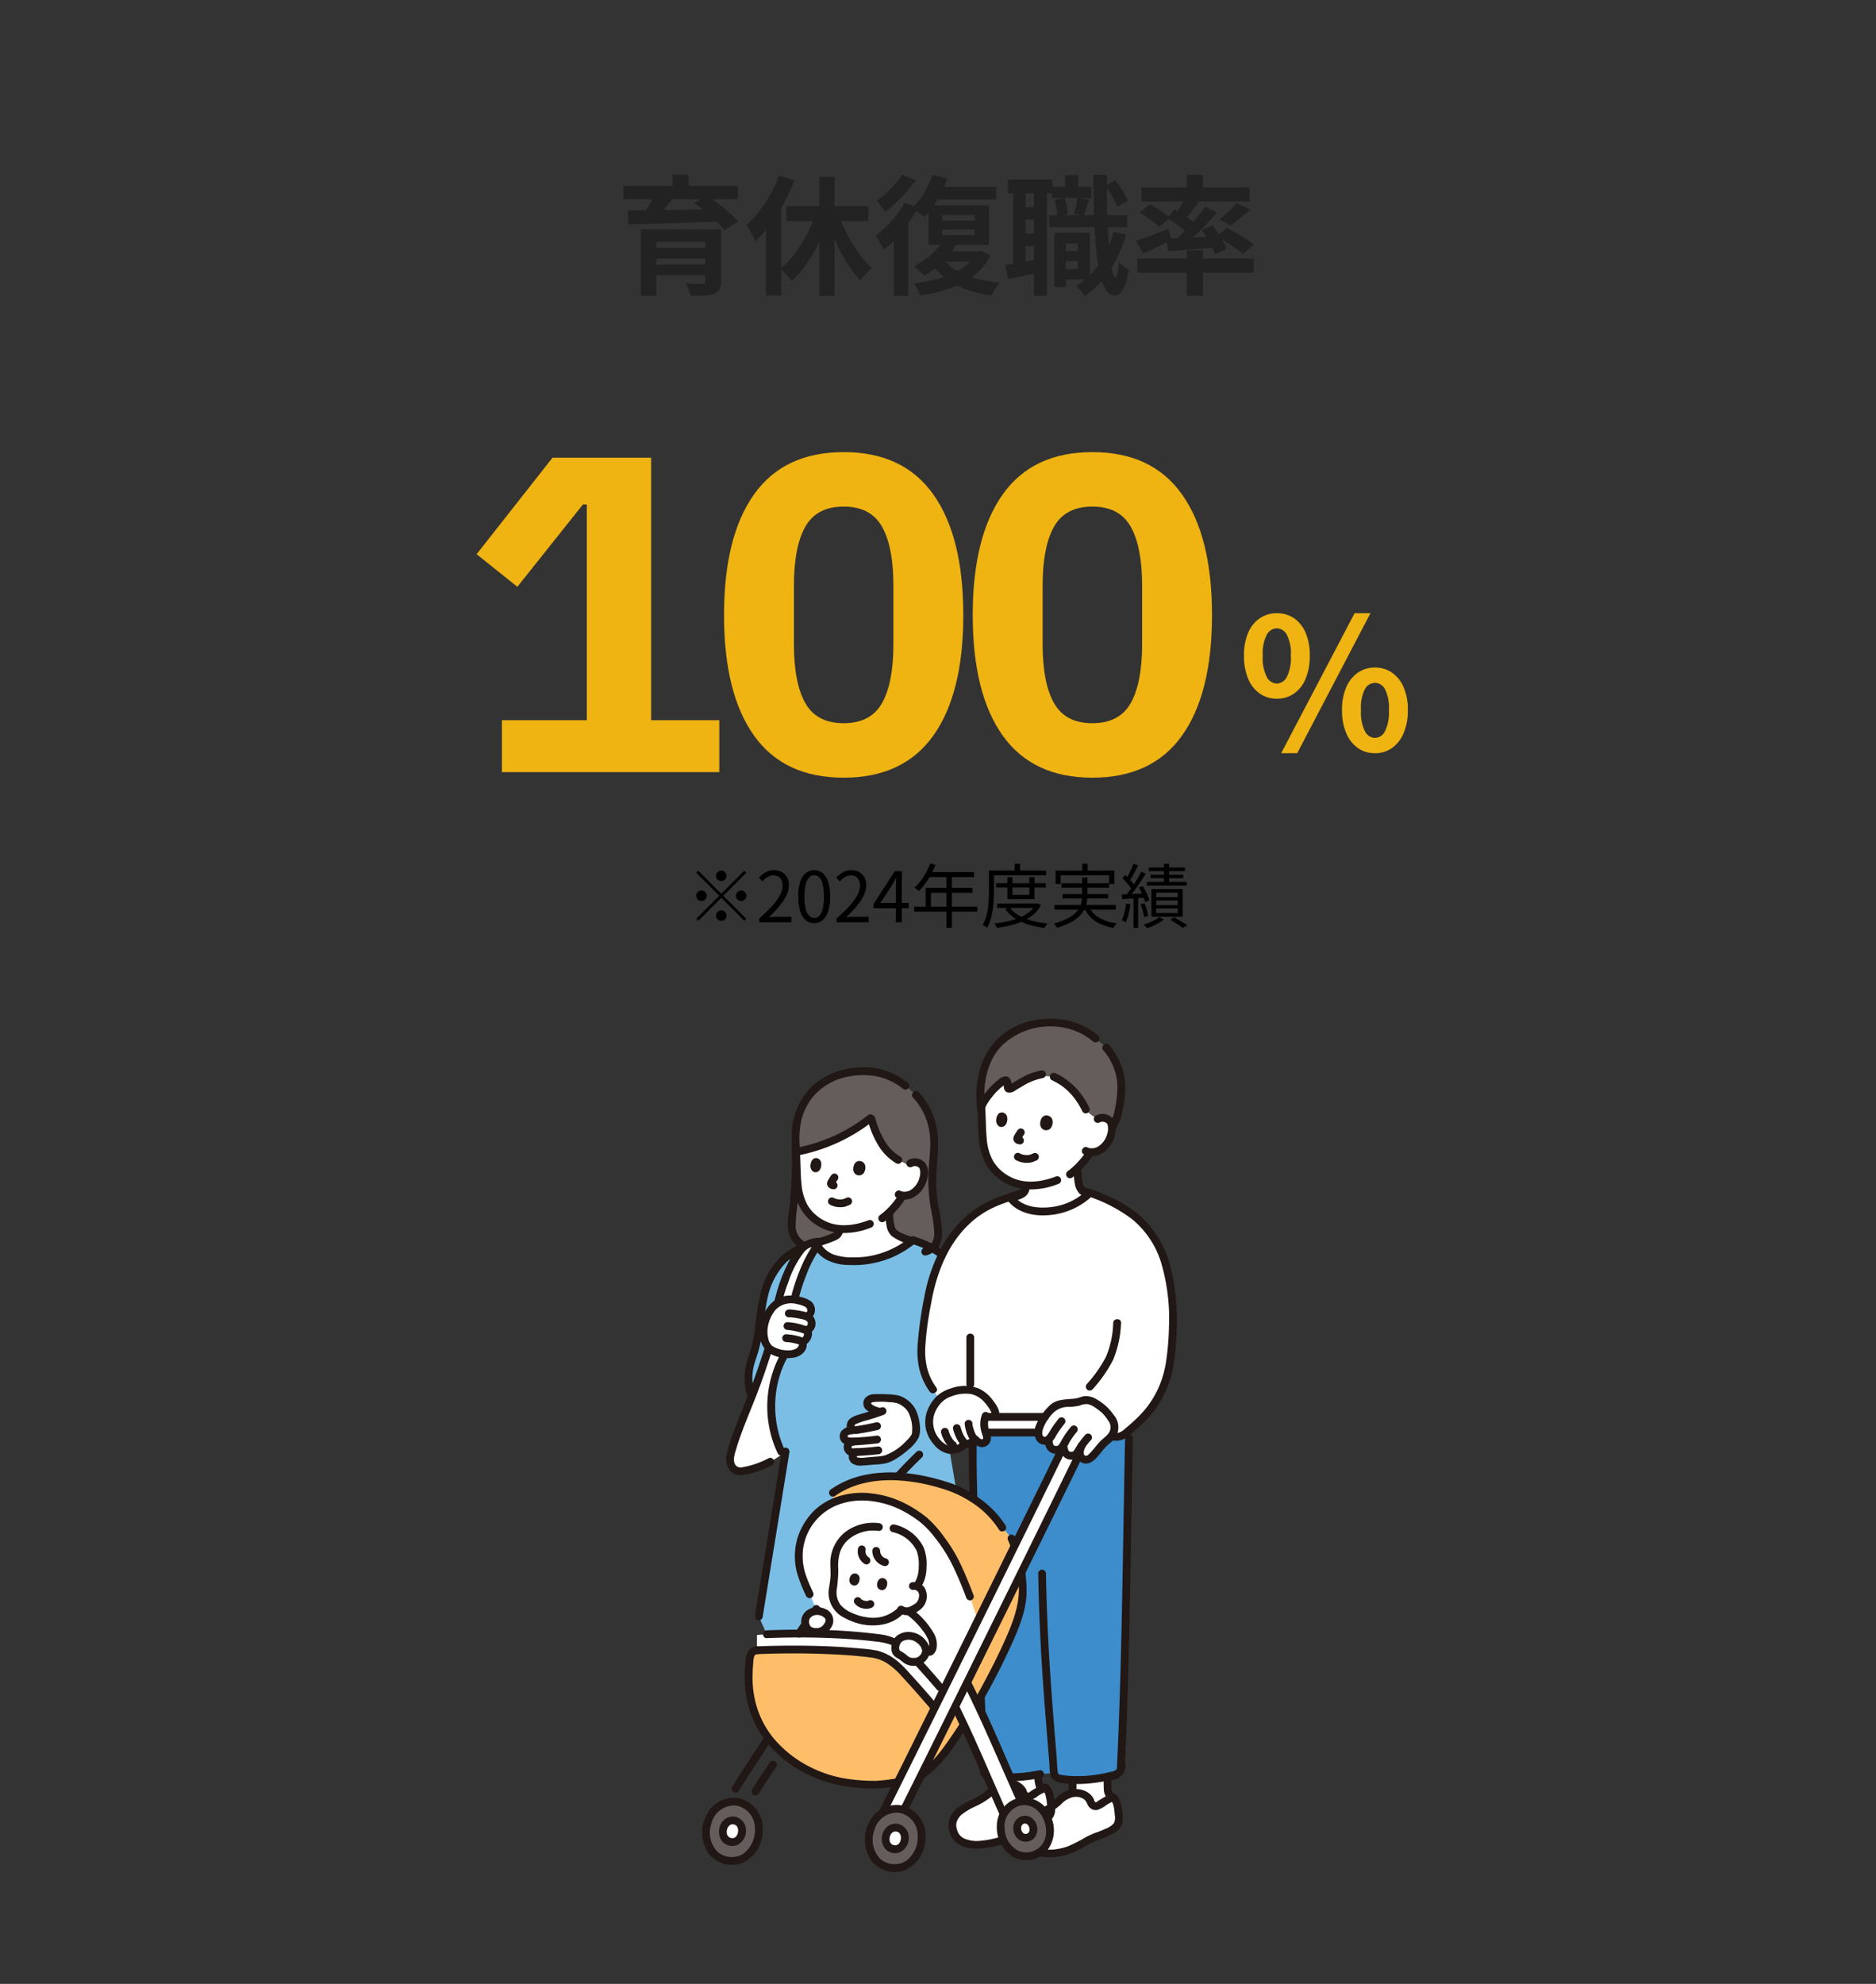<svg xmlns="http://www.w3.org/2000/svg" width="350" height="370" viewBox="0 0 350 370">
  <rect x="0" y="0" width="350" height="370" fill="#333333" stroke="none"/>
  <g id="グループ_7512" data-name="グループ 7512" transform="translate(18452 -46)">
    <rect id="長方形_2765" data-name="長方形 2765" width="350" height="370" transform="translate(-18452 46)" fill="none"/>
    <path id="パス_13784" data-name="パス 13784" d="M-55.44-10.224H-42.5V-7.9H-52.56V2.16h-2.88Zm12.024,0h2.928v9.7A3.2,3.2,0,0,1-40.776,1a1.905,1.905,0,0,1-1.032.8,6.346,6.346,0,0,1-1.824.312q-1.08.048-2.544.048A6.459,6.459,0,0,0-46.536,1a10.4,10.4,0,0,0-.528-1.14l1.248.048q.648.024,1.164.012t.684-.012A.649.649,0,0,0-43.524-.2a.477.477,0,0,0,.108-.348ZM-53.688-6.768h11.352V-4.8H-53.688ZM-58.7-18.336h21.36v2.5H-58.7Zm5.976,1.512,3.264.84q-.864,1.1-1.8,2.172T-52.92-12l-2.3-.792q.456-.576.912-1.284t.876-1.428Q-53.016-16.224-52.728-16.824Zm7.272,1.7,2.328-1.44q.984.672,2.1,1.524t2.1,1.728a18.407,18.407,0,0,1,1.632,1.62l-2.52,1.632a17.383,17.383,0,0,0-1.512-1.62q-.936-.9-2.028-1.812T-45.456-15.12Zm-12.408,1.368q1.656,0,3.744-.024t4.428-.06q2.34-.036,4.8-.084l4.86-.1-.144,2.328q-3.144.12-6.36.228t-6.108.192q-2.892.084-5.148.132Zm4.176,10.1H-42.36v1.992H-53.688Zm4.176-16.776h2.976v3.36h-2.976Zm27.36.432h2.832V2.16h-2.832ZM-28.3-14.544h15.288v2.784H-28.3Zm9.576.888a29.2,29.2,0,0,0,1.152,3.024A28.111,28.111,0,0,0-16.056-7.7a22.8,22.8,0,0,0,1.8,2.616,15.266,15.266,0,0,0,1.968,2.064q-.336.264-.756.66a11.027,11.027,0,0,0-.792.828,5.834,5.834,0,0,0-.612.84A18.994,18.994,0,0,1-16.44-3.132a27.051,27.051,0,0,1-1.8-3A34.861,34.861,0,0,1-19.764-9.5q-.684-1.752-1.236-3.528Zm-3.912.1,2.472.72a37.4,37.4,0,0,1-1.86,4.692,31.284,31.284,0,0,1-2.424,4.236A19.447,19.447,0,0,1-27.288-.576a7.385,7.385,0,0,0-.624-.792q-.384-.432-.78-.828a8.365,8.365,0,0,0-.732-.66,15.616,15.616,0,0,0,2.736-2.892,27.743,27.743,0,0,0,2.352-3.768A25.968,25.968,0,0,0-22.632-13.56Zm-6.984-6.7,2.856.912a37.826,37.826,0,0,1-1.992,4.212A34.729,34.729,0,0,1-31.26-11.2a25.762,25.762,0,0,1-2.8,3.228q-.144-.36-.444-.936t-.636-1.164a10.2,10.2,0,0,0-.6-.948,19.566,19.566,0,0,0,2.364-2.58,27.412,27.412,0,0,0,2.112-3.18A24.56,24.56,0,0,0-29.616-20.256Zm-2.472,6.912,2.808-2.808.048.048V2.112h-2.856ZM-1.056-20.4l2.808.672A21.212,21.212,0,0,1-.12-15.72,17.888,17.888,0,0,1-2.52-12.5a7.4,7.4,0,0,0-.708-.552q-.444-.312-.912-.612t-.8-.492a12.213,12.213,0,0,0,2.28-2.784A16.058,16.058,0,0,0-1.056-20.4Zm.408,2.256h11.52v2.328H-1.872Zm1.44,7.968v1.032H6.84v-1.032Zm0-2.712v1.032H6.84v-1.032Zm-2.568-1.8H9.5V-7.32H-1.776ZM.96-8.208l2.472.768A15.966,15.966,0,0,1,.756-4.1a17.653,17.653,0,0,1-3.3,2.544q-.216-.24-.576-.576t-.732-.672a5.913,5.913,0,0,0-.66-.528,14.87,14.87,0,0,0,3.144-2.1A10.508,10.508,0,0,0,.96-8.208ZM.84-4.872A8.361,8.361,0,0,0,3.348-2.628,14.549,14.549,0,0,0,7.008-1.1a28.572,28.572,0,0,0,4.56.84,6.223,6.223,0,0,0-.9,1.128,13.174,13.174,0,0,0-.732,1.248A23.16,23.16,0,0,1,5.148.924,14.393,14.393,0,0,1,1.356-1.152a12.619,12.619,0,0,1-2.8-3ZM.864-6.1H7.752v1.92h-8.76Zm6.144,0H7.56l.456-.12,1.752.84A10.219,10.219,0,0,1,7.6-2.388,13.4,13.4,0,0,1,4.56-.24a19.99,19.99,0,0,1-3.7,1.464,33.193,33.193,0,0,1-4.176.912,6.433,6.433,0,0,0-.5-1.188,6.432,6.432,0,0,0-.72-1.116A30.761,30.761,0,0,0-.756-.816,18.756,18.756,0,0,0,2.58-1.932,11.506,11.506,0,0,0,5.244-3.564a6.794,6.794,0,0,0,1.764-2.2ZM-6.24-15.216l2.52.936a26.466,26.466,0,0,1-1.812,2.9,30.161,30.161,0,0,1-2.22,2.76A21.9,21.9,0,0,1-10.1-6.36a7.157,7.157,0,0,0-.4-.816q-.276-.5-.576-1.02a7.909,7.909,0,0,0-.54-.828,20.785,20.785,0,0,0,2-1.752A20.771,20.771,0,0,0-7.74-12.9,16.5,16.5,0,0,0-6.24-15.216ZM-6.672-20.4l2.544,1.032a25.232,25.232,0,0,1-1.716,2.112q-.972,1.08-2,2.064a18.868,18.868,0,0,1-2.04,1.7q-.192-.288-.468-.672t-.552-.78a6.675,6.675,0,0,0-.492-.636,20.576,20.576,0,0,0,1.764-1.44,21.067,21.067,0,0,0,1.68-1.7A13.86,13.86,0,0,0-6.672-20.4Zm-1.56,10.368,2.448-2.448.24.1V2.184H-8.232ZM22.752-6.168h4.32V-4.3h-4.32Zm-1.512-12h7.368v2.088H21.24Zm-.48,5.3H35.3v2.232H20.76Zm2.592,3.288H28.32V-.864H23.352V-2.832h2.736V-7.584H23.352Zm-1.68,0h2.184V.528H21.672Zm2.04-10.752H26.16v3.576H23.712ZM32.76-9.744l2.3.5a22.9,22.9,0,0,1-3,6.684,17.407,17.407,0,0,1-4.656,4.74,7.272,7.272,0,0,0-.444-.576q-.3-.36-.624-.72a7.9,7.9,0,0,0-.564-.576,13.644,13.644,0,0,0,4.356-4.128A18.829,18.829,0,0,0,32.76-9.744ZM21.744-15.72l1.848-.456a11.434,11.434,0,0,1,.444,1.572,8.983,8.983,0,0,1,.2,1.5l-1.944.48a11.221,11.221,0,0,0-.18-1.5A14.3,14.3,0,0,0,21.744-15.72Zm9.432-2.664,1.872-.984a14.4,14.4,0,0,1,1.392,1.932,13.272,13.272,0,0,1,.984,1.908l-2.016,1.1a10.629,10.629,0,0,0-.912-1.944A19.148,19.148,0,0,0,31.176-18.384Zm-5.16,2.208,2.184.408q-.288.84-.552,1.644t-.48,1.4l-1.8-.408q.192-.648.372-1.512T26.016-16.176Zm-12.96-3.312h8.28v2.544h-8.28Zm2.088,5.136h4.2v2.328h-4.2Zm0,4.9h4.2V-7.1h-4.2ZM14.016-18.12h2.328V-3.048H14.016Zm3.888,0h2.424V2.16H17.9ZM12.576-3.576q1.3-.192,3.06-.5t3.612-.648L19.44-2.3q-1.656.36-3.312.708T13.056-.96Zm16.392-16.8h2.544q-.024,3.048.036,5.88t.2,5.244Q31.9-6.84,32.1-5.04a21.5,21.5,0,0,0,.468,2.82q.264,1.02.576,1.02.24,0,.372-.792a20.739,20.739,0,0,0,.2-2.232,6.356,6.356,0,0,0,.576.6,7.942,7.942,0,0,0,.72.6q.36.264.576.408A13.163,13.163,0,0,1,34.836.36a3.557,3.557,0,0,1-.924,1.4,1.493,1.493,0,0,1-.888.372,2.08,2.08,0,0,1-1.7-1.08,9.307,9.307,0,0,1-1.14-3.024,37.208,37.208,0,0,1-.7-4.74q-.252-2.772-.36-6.228T28.968-20.376Zm17.472,0h2.976v3.36H46.44Zm0,14.04h2.976v8.5H46.44ZM37.176-4.8h21.7v2.664h-21.7Zm.792-13.248h20.16v2.616H37.968Zm17.736,2.9,2.568,1.224q-.912.84-1.9,1.62t-1.8,1.356l-2.112-1.128q.552-.408,1.14-.936T54.756-14.1A12.9,12.9,0,0,0,55.7-15.144Zm-9.48-1.032,2.424.912q-.72.936-1.476,1.872t-1.38,1.584l-1.8-.792q.384-.5.792-1.128T45.576-15Q45.96-15.648,46.224-16.176Zm3.6,1.752,2.232,1.032Q51.072-12.24,49.9-11T47.544-8.652Q46.368-7.536,45.312-6.7l-1.68-.936q1.056-.888,2.2-2.052t2.2-2.412Q49.08-13.344,49.824-14.424Zm-7.032,2.088,1.344-1.632q.7.408,1.488.936t1.512,1.044a11.305,11.305,0,0,1,1.176.948L46.9-9.168a11.846,11.846,0,0,0-1.128-1.02q-.7-.564-1.488-1.128T42.792-12.336ZM42.576-8.5,45.312-8.6q1.536-.06,3.264-.144t3.48-.156l-.024,2.04-4.776.384q-2.376.192-4.272.312Zm6.6-1.608,2.04-.864q.528.672,1.044,1.452t.948,1.548a7.247,7.247,0,0,1,.624,1.392l-2.16.984A9.025,9.025,0,0,0,51.084-7q-.4-.78-.888-1.608A14.005,14.005,0,0,0,49.176-10.1ZM36.912-8.064q1.152-.36,2.772-.984t3.3-1.248l.5,2.112q-1.3.648-2.676,1.3T38.28-5.736Zm.72-5.3,1.92-1.536q.624.336,1.332.78t1.344.9a10.279,10.279,0,0,1,1.044.84l-2.016,1.7a8.769,8.769,0,0,0-.972-.864q-.612-.48-1.308-.96T37.632-13.368ZM51.936-8.9,53.9-10.488q.816.408,1.776.96T57.5-8.412q.864.564,1.44,1.02L56.856-5.64A10.976,10.976,0,0,0,55.512-6.7q-.84-.576-1.776-1.176A19.57,19.57,0,0,0,51.936-8.9Z" transform="translate(-18277 99)" fill="#222"/>
    <path id="パス_13781" data-name="パス 13781" d="M-94.8-9.68V0h-40.56V-9.68h15.84V-49.92h-.72l-12.24,15.36-7.6-6.08,14.16-18h18.4V-9.68ZM-71.6,1.04q-11.12,0-16.72-7.84t-5.6-22.48q0-14.64,5.6-22.52t16.72-7.88q11.12,0,16.72,7.88t5.6,22.52q0,14.64-5.6,22.48T-71.6,1.04Zm0-10.16q5.04,0,7.16-3.76t2.12-10.96V-34.8q0-7.2-2.12-10.96t-7.16-3.76q-5.04,0-7.16,3.76T-80.88-34.8v10.96q0,7.2,2.12,10.96T-71.6-9.12ZM-25.2,1.04q-11.12,0-16.72-7.84t-5.6-22.48q0-14.64,5.6-22.52t16.72-7.88q11.12,0,16.72,7.88t5.6,22.52q0,14.64-5.6,22.48T-25.2,1.04Zm0-10.16q5.04,0,7.16-3.76t2.12-10.96V-34.8q0-7.2-2.12-10.96t-7.16-3.76q-5.04,0-7.16,3.76T-34.48-34.8v10.96q0,7.2,2.12,10.96T-25.2-9.12Z" transform="translate(-18223 190)" fill="#efb312"/>
    <path id="パス_13782" data-name="パス 13782" d="M7.208-9.69a5.475,5.475,0,0,1-3.162-.952A6.232,6.232,0,0,1,1.87-13.4a10.806,10.806,0,0,1-.782-4.318A10.559,10.559,0,0,1,1.87-22a6.143,6.143,0,0,1,2.176-2.7,5.546,5.546,0,0,1,3.162-.935,5.581,5.581,0,0,1,3.213.935A6.19,6.19,0,0,1,12.58-22a10.559,10.559,0,0,1,.782,4.284A10.806,10.806,0,0,1,12.58-13.4a6.281,6.281,0,0,1-2.159,2.754A5.51,5.51,0,0,1,7.208-9.69Zm0-2.822a2.194,2.194,0,0,0,1.853-1.207,7.791,7.791,0,0,0,.765-4,7.5,7.5,0,0,0-.765-3.927,2.2,2.2,0,0,0-1.853-1.173,2.2,2.2,0,0,0-1.853,1.173,7.5,7.5,0,0,0-.765,3.927,7.791,7.791,0,0,0,.765,4A2.194,2.194,0,0,0,7.208-12.512ZM8.024.476l13.7-26.112h2.958L11.016.476Zm17.51,0a5.453,5.453,0,0,1-3.179-.952A6.393,6.393,0,0,1,20.179-3.23a10.6,10.6,0,0,1-.8-4.318,10.455,10.455,0,0,1,.8-4.318,6.3,6.3,0,0,1,2.176-2.7,5.523,5.523,0,0,1,3.179-.935,5.466,5.466,0,0,1,3.145.935,6.3,6.3,0,0,1,2.176,2.7,10.455,10.455,0,0,1,.8,4.318,10.6,10.6,0,0,1-.8,4.318A6.393,6.393,0,0,1,28.679-.476,5.4,5.4,0,0,1,25.534.476Zm0-2.856A2.156,2.156,0,0,0,27.37-3.587a7.851,7.851,0,0,0,.748-3.961,7.624,7.624,0,0,0-.748-3.961,2.169,2.169,0,0,0-1.836-1.139,2.193,2.193,0,0,0-1.87,1.139,7.624,7.624,0,0,0-.748,3.961,7.851,7.851,0,0,0,.748,3.961A2.177,2.177,0,0,0,25.534-2.38Z" transform="translate(-18221 186)" fill="#efb312"/>
    <path id="パス_13783" data-name="パス 13783" d="M-40.43-7.67a.939.939,0,0,1-.689-.286.939.939,0,0,1-.286-.689.939.939,0,0,1,.286-.689.939.939,0,0,1,.689-.286.939.939,0,0,1,.689.286.939.939,0,0,1,.286.689.939.939,0,0,1-.286.689A.939.939,0,0,1-40.43-7.67Zm0,2.353,4.29-4.29.377.377-4.29,4.29,4.29,4.29-.377.377-4.29-4.29-4.3,4.3-.377-.377,4.3-4.3L-45.1-9.23l.377-.377Zm-2.73.377a.939.939,0,0,1-.286.689.939.939,0,0,1-.689.286.939.939,0,0,1-.689-.286.939.939,0,0,1-.286-.689.939.939,0,0,1,.286-.689.939.939,0,0,1,.689-.286.939.939,0,0,1,.689.286A.939.939,0,0,1-43.16-4.94Zm5.46,0a.939.939,0,0,1,.286-.689.939.939,0,0,1,.689-.286.939.939,0,0,1,.689.286.939.939,0,0,1,.286.689.939.939,0,0,1-.286.689.939.939,0,0,1-.689.286.939.939,0,0,1-.689-.286A.939.939,0,0,1-37.7-4.94Zm-2.73,2.73a.939.939,0,0,1,.689.286.939.939,0,0,1,.286.689.939.939,0,0,1-.286.689.939.939,0,0,1-.689.286.939.939,0,0,1-.689-.286.939.939,0,0,1-.286-.689.939.939,0,0,1,.286-.689A.939.939,0,0,1-40.43-2.21ZM-33.358,0V-.7a29.482,29.482,0,0,0,2.464-2.392A9.5,9.5,0,0,0-29.458-5.1a3.906,3.906,0,0,0,.468-1.749,2.4,2.4,0,0,0-.189-.975,1.454,1.454,0,0,0-.578-.67,1.854,1.854,0,0,0-.988-.24,2.014,2.014,0,0,0-1.085.312,3.584,3.584,0,0,0-.891.793l-.689-.676a4.963,4.963,0,0,1,1.235-1.014A3.131,3.131,0,0,1-30.6-9.7a2.983,2.983,0,0,1,1.476.344,2.423,2.423,0,0,1,.962.975A3.03,3.03,0,0,1-27.82-6.9a4.372,4.372,0,0,1-.475,1.924A9.914,9.914,0,0,1-29.608-3,23.542,23.542,0,0,1-31.564-.936q.377-.026.787-.058T-30-1.027h2.639V0ZM-23.1.169a2.4,2.4,0,0,1-1.566-.546A3.463,3.463,0,0,1-25.7-2.028,8.972,8.972,0,0,1-26.065-4.8a8.782,8.782,0,0,1,.364-2.75,3.373,3.373,0,0,1,1.034-1.618A2.441,2.441,0,0,1-23.1-9.7a2.415,2.415,0,0,1,1.573.539A3.441,3.441,0,0,1-20.5-7.54,8.719,8.719,0,0,1-20.137-4.8,8.972,8.972,0,0,1-20.5-2.028,3.489,3.489,0,0,1-21.528-.377,2.4,2.4,0,0,1-23.1.169Zm0-.962a1.3,1.3,0,0,0,.955-.416,2.85,2.85,0,0,0,.637-1.307A9.455,9.455,0,0,0-21.281-4.8a9.29,9.29,0,0,0-.227-2.269,2.79,2.79,0,0,0-.637-1.287,1.31,1.31,0,0,0-.955-.41,1.317,1.317,0,0,0-.949.41,2.751,2.751,0,0,0-.644,1.287A9.29,9.29,0,0,0-24.921-4.8a9.455,9.455,0,0,0,.227,2.281,2.81,2.81,0,0,0,.644,1.307A1.307,1.307,0,0,0-23.1-.793ZM-18.928,0V-.7a29.482,29.482,0,0,0,2.463-2.392A9.5,9.5,0,0,0-15.028-5.1a3.906,3.906,0,0,0,.468-1.749,2.4,2.4,0,0,0-.189-.975,1.454,1.454,0,0,0-.578-.67,1.854,1.854,0,0,0-.988-.24,2.014,2.014,0,0,0-1.085.312,3.584,3.584,0,0,0-.891.793l-.689-.676a4.963,4.963,0,0,1,1.235-1.014A3.131,3.131,0,0,1-16.172-9.7a2.983,2.983,0,0,1,1.476.344,2.423,2.423,0,0,1,.962.975A3.03,3.03,0,0,1-13.39-6.9a4.372,4.372,0,0,1-.475,1.924A9.914,9.914,0,0,1-15.177-3,23.542,23.542,0,0,1-17.134-.936q.377-.026.787-.058t.773-.033h2.639V0ZM-7.865,0V-6.5q0-.351.026-.858t.039-.871h-.052q-.182.338-.371.7t-.4.709l-2.171,3.25h5.317v.949h-6.552v-.78L-8.06-9.529h1.313V0Zm6.4-10.972.988.26a15.856,15.856,0,0,1-.851,1.852A13.98,13.98,0,0,1-2.392-7.182,10.6,10.6,0,0,1-3.575-5.824q-.091-.078-.24-.2t-.312-.24a2.189,2.189,0,0,0-.293-.182A9.073,9.073,0,0,0-3.243-7.7,11.181,11.181,0,0,0-2.236-9.25,11.938,11.938,0,0,0-1.469-10.972Zm-.2,1.625H6.721v.936H-2.145ZM-2.3-6.409H6.422v.923H-1.326v3.068H-2.3ZM-4.446-2.9H7.332v.936H-4.446ZM1.586-8.853h1V1.04h-1ZM10.855-7.28h9.256v.806H10.855Zm.182,3.8h7.449v.806H11.037Zm1.911-4.927h.936V-5.1h3.159V-8.411h.962v4.1H12.948Zm5.278,4.927h.2l.169-.039L19.2-3.2A5.881,5.881,0,0,1,17.81-1.45,8.131,8.131,0,0,1,15.86-.221a13.387,13.387,0,0,1-2.34.8,21.266,21.266,0,0,1-2.574.461,1.962,1.962,0,0,0-.162-.416,2.1,2.1,0,0,0-.253-.4,23.047,23.047,0,0,0,2.418-.384,12.724,12.724,0,0,0,2.217-.682,8,8,0,0,0,1.826-1.04,4.4,4.4,0,0,0,1.235-1.456Zm-4.875.676a5.4,5.4,0,0,0,1.684,1.5,9.963,9.963,0,0,0,2.437,1,17.852,17.852,0,0,0,2.951.533,3.271,3.271,0,0,0-.2.26q-.111.156-.208.305a2.851,2.851,0,0,0-.163.28,17.107,17.107,0,0,1-3-.656,10.415,10.415,0,0,1-2.515-1.17,6.511,6.511,0,0,1-1.814-1.723Zm.962-8.112h1v1.781h-1ZM9.984-9.633h10.2v.884H9.984Zm-.481,0h.936v3.757q0,.754-.045,1.651t-.182,1.833a13.84,13.84,0,0,1-.39,1.82,7.176,7.176,0,0,1-.683,1.625A2.087,2.087,0,0,0,8.911.864q-.149-.111-.3-.208A1.1,1.1,0,0,0,8.333.52,6.82,6.82,0,0,0,8.97-.994a11.778,11.778,0,0,0,.351-1.67q.117-.858.149-1.684T9.5-5.876Zm17.42-1.287h.988v1.9h-.988ZM21.931-9.633H32.916v2.509h-1V-8.762H22.893v1.638h-.962Zm1.1,2.379h8.879v.819H23.036Zm-1.3,4.03H33.189v.871H21.736Zm1.508-2.041h8.5v.819h-8.5Zm4.849,2.249a4.743,4.743,0,0,0,1.95,2.151,8.744,8.744,0,0,0,3.3,1.072,2.99,2.99,0,0,0-.332.41,3.162,3.162,0,0,0-.266.448A10.11,10.11,0,0,1,30.3.325a6.169,6.169,0,0,1-1.84-1.274,6.251,6.251,0,0,1-1.248-1.859Zm-1.2-5.33h.988V-5.1a8.289,8.289,0,0,1-.111,1.339,4.79,4.79,0,0,1-.435,1.339,4.776,4.776,0,0,1-.949,1.281A7.2,7.2,0,0,1,24.746.032,13.537,13.537,0,0,1,22.2,1.04a1.222,1.222,0,0,0-.143-.253,3.544,3.544,0,0,0-.228-.292Q21.71.351,21.606.247a13.344,13.344,0,0,0,2.438-.89A6.517,6.517,0,0,0,25.59-1.677,3.907,3.907,0,0,0,26.448-2.8a3.973,3.973,0,0,0,.364-1.164A8,8,0,0,0,26.9-5.109ZM42.146-10.92h.962v3.952h-.962Zm-2.834.715h6.773v.676H39.312Zm.338,1.339h6.1v.637h-6.1ZM38.961-7.54H46.4v.689H38.961Zm1.755,3.484v.845h4.017v-.845Zm0,1.482v.858h4.017v-.858Zm0-2.951v.832h4.017v-.832Zm-.9-.676h5.837V-1.04H39.819ZM43.355-.455l.663-.494q.442.247.9.52T45.792.1q.422.26.722.468l-.858.481Q45.383.858,45.006.6T44.2.058Q43.771-.221,43.355-.455ZM41.288-.988l.832.494A7.469,7.469,0,0,1,41.2.123a10.736,10.736,0,0,1-1.092.553,11.23,11.23,0,0,1-1.1.416,3.892,3.892,0,0,0-.306-.325q-.189-.182-.332-.312a9.569,9.569,0,0,0,1.092-.4q.559-.241,1.04-.507A4.12,4.12,0,0,0,41.288-.988Zm-4.81-9.932.858.325q-.234.481-.513,1t-.559,1.007q-.279.487-.527.851l-.676-.3q.247-.377.514-.884t.507-1.04Q36.322-10.491,36.478-10.92Zm1.456,1.482.819.39q-.442.715-.988,1.527t-1.1,1.566q-.553.754-1.047,1.313l-.6-.338q.364-.429.767-.982t.793-1.157q.39-.6.741-1.2T37.934-9.438ZM34.411-8.2l.507-.624q.351.312.708.689t.657.741a4.771,4.771,0,0,1,.468.663l-.546.728a5.819,5.819,0,0,0-.462-.7q-.292-.39-.644-.78T34.411-8.2Zm3.055,1.729.715-.286a9.339,9.339,0,0,1,.52.9q.247.488.442.949a6.009,6.009,0,0,1,.286.813l-.78.351a6,6,0,0,0-.26-.826q-.182-.474-.423-.975T37.466-6.474Zm-3.172,1.3q.845-.039,2.009-.1t2.385-.123v.819q-1.17.078-2.3.15T34.359-4.3Zm3.5,1.833.715-.208a10.179,10.179,0,0,1,.442,1.216,7.722,7.722,0,0,1,.26,1.137l-.767.247a6.332,6.332,0,0,0-.228-1.157A10.523,10.523,0,0,0,37.791-3.341Zm-2.7-.143.819.13a16.769,16.769,0,0,1-.358,1.813,8.269,8.269,0,0,1-.527,1.515A2.147,2.147,0,0,0,34.8-.149q-.143-.072-.286-.137t-.247-.1a5.745,5.745,0,0,0,.52-1.424A15.493,15.493,0,0,0,35.087-3.484Zm1.378-1.3h.858V1.04h-.858Z" transform="translate(-18277 218)"/>
    <g id="c" transform="translate(-18320.998 236)">
      <g id="d" transform="translate(0 0)">
        <path id="パス_50" data-name="パス 50" d="M197.024,392.189a1.371,1.371,0,0,1-.485-.773c-.079-.3-.084-2.4-.092-2.71,0,0,0-.029,0-.083a30.074,30.074,0,0,1-5.043.632c-.433.021-.918.02-1.427,0l-.008.116c-.02.741-.041,1.725-.056,2.225v.055l.759.019a2.859,2.859,0,0,1,2.754,1.861.9.9,0,0,0,1.346.45,15.775,15.775,0,0,1,2.671-1.492l-.414-.3Z" transform="translate(-120.833 -247.269)" fill="#fff"/>
        <path id="パス_51" data-name="パス 51" d="M159.4,389.925a3.2,3.2,0,0,0-2.059-.773v-1.121a29.712,29.712,0,0,0,5.43-.54c0,.135,0,.226,0,.226a5.69,5.69,0,0,0,.591,2.542l.023.041a21.854,21.854,0,0,0-1.945,1.164.9.9,0,0,1-1.346-.45,2.609,2.609,0,0,0-.695-1.089Z" transform="translate(-100.114 -246.549)" fill="#fff"/>
        <path id="パス_52" data-name="パス 52" d="M164.758,31.929a1.763,1.763,0,0,1,1.289-.2,1.592,1.592,0,0,1,1.26,1,4.3,4.3,0,0,1-.442,3.146,4.618,4.618,0,0,1-1.875,1.937,3.5,3.5,0,0,1-1.6.292c-.24.428-.791,1.168-.791,1.168a16.225,16.225,0,0,1-1.581,1.782,17.853,17.853,0,0,0,.159,2.439,5.14,5.14,0,0,0,.315,1.225A2.942,2.942,0,0,0,163,46a12.1,12.1,0,0,1-5.193,2.764,12.663,12.663,0,0,1-5.416.193,6.333,6.333,0,0,1-3.8-2.223c.5-.174.973-.343,1.314-.493.646-.222,1.465-.651,1.452-1.416v-.546a8.877,8.877,0,0,1-5.413-2.518c-1.839-1.716-2.522-4.278-2.646-7.07-.072-1.61-.111-3.357-.227-5.108,0,0-1.434-8.809,9.579-8.809,13.418,0,12.106,11.159,12.106,11.159Z" transform="translate(-90.994 -13.215)" fill="#fff"/>
        <path id="パス_53" data-name="パス 53" d="M166.473,273.42q.069-1.468.132-2.958c.792-18.665.953-39.837,1.356-58.274h-29.1c-.03.945-.067,2.119-.067,2.119-.2,11,1.86,54.3,2.058,61.037a.952.952,0,0,0,.82.9,28.7,28.7,0,0,0,9.684-.376l2.589-.173a1.09,1.09,0,0,0,.867.985,17.773,17.773,0,0,0,4.057.318,26.05,26.05,0,0,0,6.7-1.086,1.228,1.228,0,0,0,.837-1.109q.034-.688.066-1.381Z" transform="translate(-88.302 -135.008)" fill="#3d8dcc"/>
        <path id="パス_54" data-name="パス 54" d="M136.784,216.784c-.068,3.728.049,7.463.15,11.189.147,5.405.34,10.81.546,16.213q.318,8.375.674,16.749.271,6.478.542,12.957c.05,1.23.1,2.46.139,3.69a1.809,1.809,0,0,0,.844,1.642,5.872,5.872,0,0,0,2.418.418,30.1,30.1,0,0,0,5.668-.175,24.355,24.355,0,0,0,2.5-.422c.912-.209.526-1.612-.387-1.4a26.249,26.249,0,0,1-5.273.594c-.881.02-1.763.006-2.642-.059-.367-.027-.735-.061-1.1-.115-.237-.035-.508-.022-.57-.284a7.915,7.915,0,0,1-.049-1.419q-.037-.994-.077-1.989-.248-6.2-.518-12.4-.342-8.151-.661-16.3c-.208-5.4-.4-10.8-.561-16.2-.113-3.91-.23-7.826-.2-11.738q0-.472.012-.944a.728.728,0,0,0-1.455,0h0Z" transform="translate(-87.018 -137.485)" fill="#211715"/>
        <path id="パス_55" data-name="パス 55" d="M172.355,239.077q.2,10.943,1.011,21.857c.261,3.582.553,7.161.842,10.741q.119,1.48.239,2.96c.071.878-.043,2.01.544,2.731a3.4,3.4,0,0,0,2.4.845,17.128,17.128,0,0,0,2.7.13,28.729,28.729,0,0,0,5.678-.735,2.753,2.753,0,0,0,2.784-3.515q.261-5.567.438-11.137c.254-7.781.42-15.564.563-23.348.141-7.686.259-15.372.412-23.057q.027-1.348.055-2.7a.728.728,0,0,0-1.455,0c-.156,7.377-.272,14.754-.4,22.132-.133,7.534-.279,15.069-.495,22.6q-.158,5.5-.375,11-.106,2.641-.233,5.281c-.014.284.038.633-.182.849a2.491,2.491,0,0,1-1.037.367,22.042,22.042,0,0,1-2.7.536,22.639,22.639,0,0,1-5.346.18c-.427-.043-.854-.1-1.275-.183-.306-.06-.458-.118-.506-.441-.14-.956-.154-1.95-.232-2.913-.286-3.541-.577-7.083-.844-10.625-.518-6.875-.9-13.757-1.075-20.65q-.037-1.456-.062-2.912a.728.728,0,0,0-1.455,0h0Z" transform="translate(-109.663 -135.62)" fill="#211715"/>
        <path id="パス_56" data-name="パス 56" d="M143.426,10.6q-.108.338-.194.671a20.428,20.428,0,0,0-.395,6.815c.056-.225.093-.378.093-.378a11.621,11.621,0,0,1,4.317-4.941c.192-.093.431.049.5.368a2.079,2.079,0,0,1,.025.758.394.394,0,0,0,.548.442,31.037,31.037,0,0,1,4.338-2.288,16.914,16.914,0,0,1,3.728.056,11.986,11.986,0,0,1,5.984,6.1,5.786,5.786,0,0,0,2.3,1.745,1.768,1.768,0,0,1,1.195-.147,1.592,1.592,0,0,1,1.26,1,2.449,2.449,0,0,1,.139.768l.2-.3c.975-1.475,1.273-4.25,1.441-5.437a10.969,10.969,0,0,0-.057-3.379,10.481,10.481,0,0,0-2.656-5.755l-.313-.335L164.2,4.976a12.192,12.192,0,0,0-7.9-2.959A13.277,13.277,0,0,0,146.232,5.75a9.517,9.517,0,0,0-.769.889,13.39,13.39,0,0,0-2.038,3.959Z" transform="translate(-90.804 -1.28)" fill="#645d5c"/>
        <path id="パス_57" data-name="パス 57" d="M205.474,14.084a10.619,10.619,0,0,1,2.6,7.438,20.544,20.544,0,0,1-.4,3.151,8.372,8.372,0,0,1-1.087,3.171c-.525.779.735,1.508,1.256.734a9.355,9.355,0,0,0,1.233-3.518,22.022,22.022,0,0,0,.458-3.707,12.087,12.087,0,0,0-3.029-8.3c-.636-.69-1.663.341-1.029,1.029h0Z" transform="translate(-130.61 -8.162)" fill="#211715"/>
        <path id="パス_58" data-name="パス 58" d="M178.662,29.127a12.458,12.458,0,0,1,1.7.943q.143.1.283.2l.146.108c.093.068-.049-.041.077.059q.347.277.673.577a12.079,12.079,0,0,1,1.34,1.461,14.328,14.328,0,0,1,1.508,2.489.735.735,0,0,0,1,.261.743.743,0,0,0,.261-1,13.277,13.277,0,0,0-5.441-5.96c-.263-.143-.533-.271-.8-.4a.747.747,0,0,0-1,.261.733.733,0,0,0,.261,1h0Z" transform="translate(-113.451 -17.678)" fill="#211715"/>
        <path id="パス_59" data-name="パス 59" d="M142.734,33.49a2.934,2.934,0,0,1,.382-.8,10.872,10.872,0,0,1,.734-1.059,12.02,12.02,0,0,1,2.115-2.178,5,5,0,0,1,.436-.3,1.96,1.96,0,0,0,.239-.135l-.247-.053q-.291-.182-.239-.007a1.051,1.051,0,0,0,.013.234c-.009.628.086,1.257.8,1.453a1.8,1.8,0,0,0,1.376-.41c.443-.262.88-.533,1.326-.791a11.361,11.361,0,0,1,3.833-1.517.733.733,0,0,0,.508-.895.745.745,0,0,0-.895-.508,11.722,11.722,0,0,0-3.709,1.4c-.5.274-.987.57-1.475.864-.191.115-.382.23-.576.34s-.336.078.007.239c.4.189.182.16.251,0a.7.7,0,0,0,.01-.235c-.011-.659-.268-1.4-1-1.519a1.988,1.988,0,0,0-1.364.565,12.783,12.783,0,0,0-2.32,2.282,7.662,7.662,0,0,0-1.6,2.639.728.728,0,0,0,1.4.387h0Z" transform="translate(-89.907 -16.872)" fill="#211715"/>
        <path id="パス_60" data-name="パス 60" d="M163.411,3.181a13.293,13.293,0,0,0-6.392-2.99,16.317,16.317,0,0,0-6.73.366A13.234,13.234,0,0,0,144.881,3.5a12.89,12.89,0,0,0-3.5,5.743,18.883,18.883,0,0,0-.554,7.732.751.751,0,0,0,.727.727.732.732,0,0,0,.727-.727c-.507-4.064.105-8.739,3.014-11.843a12.953,12.953,0,0,1,10.649-3.621,11.753,11.753,0,0,1,6.438,2.694.748.748,0,0,0,1.029,0,.733.733,0,0,0,0-1.029h0Z" transform="translate(-89.498 0)" fill="#211715"/>
        <path id="パス_61" data-name="パス 61" d="M190.57,77.523a13.081,13.081,0,0,0,.24,2.256,3.036,3.036,0,0,0,.956,1.774,9.621,9.621,0,0,0,3.468,1.585.728.728,0,1,0,.387-1.4c-.521-.158-1.04-.323-1.547-.523a6.826,6.826,0,0,1-.68-.314c-.117-.062-.232-.127-.344-.2q-.081-.051-.159-.105c-.029-.02-.173-.135-.05-.033a2.7,2.7,0,0,1-.256-.235c-.038-.04-.073-.082-.108-.124.115.139.011.005-.008-.025a1.449,1.449,0,0,1-.072-.135c.059.126-.041-.125-.042-.127a4.743,4.743,0,0,1-.141-.525c-.037-.174-.065-.349-.091-.525.018.123-.01-.079-.013-.1q-.013-.106-.023-.212c-.034-.342-.049-.686-.061-1.03a.727.727,0,1,0-1.455,0h0Z" transform="translate(-121.253 -48.863)" fill="#211715"/>
        <path id="パス_62" data-name="パス 62" d="M154.828,85.621c0,.079,0,.091,0,.038s.007-.041-.008.032l-.018.061c.032-.065.036-.075.012-.028a1.506,1.506,0,0,1-.081.136c.058-.085.011-.015-.03.025s-.079.076-.12.112c.105-.091-.056.037-.069.045a2.933,2.933,0,0,1-.3.167c-.015.007-.178.082-.1.047s-.08.031-.1.037c-.1.037-.194.073-.293.116-.126.055.079-.031-.01,0q-.326.13-.656.249c-.973.349-1.967.639-2.929,1.018a.749.749,0,0,0-.508.895.733.733,0,0,0,.895.508c1.071-.421,2.182-.732,3.259-1.139q.178-.067.354-.139c.085-.035.168-.075.254-.107q.072-.031-.038.02l.09-.033a3.943,3.943,0,0,0,.807-.386,2.037,2.037,0,0,0,1.03-1.677.727.727,0,0,0-1.455,0h0Z" transform="translate(-95.189 -54.015)" fill="#211715"/>
        <path id="パス_63" data-name="パス 63" d="M187.74,71.921a15.358,15.358,0,0,0,2.581-2.4,13.467,13.467,0,0,0,1.455-1.994.728.728,0,0,0-1.256-.734,10.957,10.957,0,0,1-.647.971c-.037.051-.075.1-.111.152-.086.121.094-.117.019-.023-.16.2-.321.4-.487.6a14.931,14.931,0,0,1-1.077,1.146q-.285.272-.586.528-.17.144-.344.283c-.015.012-.176.137-.093.073-.061.047-.124.093-.186.14a.746.746,0,0,0-.261,1,.736.736,0,0,0,1,.261h0Z" transform="translate(-118.754 -42.275)" fill="#211715"/>
        <path id="パス_64" data-name="パス 64" d="M155.881,56.8c-2.788,1.062-5.97,1.515-8.7.019a7.873,7.873,0,0,1-3.055-2.845,10.047,10.047,0,0,1-1.2-4.061c-.2-2.037-.169-4.1-.3-6.143-.06-.93-1.516-.936-1.455,0,.128,1.971.109,3.956.281,5.924a12.373,12.373,0,0,0,1.257,4.725,9.546,9.546,0,0,0,7.716,4.8,13.759,13.759,0,0,0,5.838-1.013.748.748,0,0,0,.508-.895.733.733,0,0,0-.895-.508h0Z" transform="translate(-89.824 -27.401)" fill="#211715"/>
        <path id="パス_65" data-name="パス 65" d="M160.4,70.137a4,4,0,0,0,1.862.5,3.934,3.934,0,0,0,.966-.08,2.338,2.338,0,0,0,.4-.124c.118-.047.234-.1.351-.148l.1-.044c-.169.071.01,0,.035-.012a.745.745,0,0,0,.508-.895.735.735,0,0,0-.895-.508c-.111.043-.221.09-.331.136l-.1.044-.066.029c.09-.04-.021.008-.038.014l-.1.036q-.084.029-.17.05c-.062.015-.125.026-.188.038-.1.019.033-.009.062-.008a.852.852,0,0,0-.09.009,3.448,3.448,0,0,1-.4.009c-.064,0-.128-.006-.191-.011l-.1-.009c-.023,0-.137-.016-.023,0s0,0-.022,0l-.094-.017c-.069-.013-.139-.028-.207-.046-.117-.029-.232-.067-.346-.107s.113.056.035.016l-.075-.035c-.054-.026-.106-.055-.157-.086a.728.728,0,1,0-.734,1.256h0Z" transform="translate(-101.831 -43.765)" fill="#211715"/>
        <path id="パス_66" data-name="パス 66" d="M173.4,51.375c-.115-.569.124-1.828,1.181-1.831,1.382.147,1.3,1.69.763,2.366a1.1,1.1,0,0,1-1.944-.534Z" transform="translate(-110.315 -31.523)" fill="#211715"/>
        <path id="パス_67" data-name="パス 67" d="M150.8,49.818c-.1-.559.122-1.8,1.072-1.808,1.241.136,1.159,1.655.672,2.322-.4.546-1.428.684-1.743-.514Z" transform="translate(-95.934 -30.547)" fill="#211715"/>
        <path id="パス_68" data-name="パス 68" d="M160.361,56.609c-.2.291-.394.589-.567.9a1.429,1.429,0,0,0-.2.608.933.933,0,0,0,.3.725,1.337,1.337,0,0,0,.53.318,2.032,2.032,0,0,0,.214.043.771.771,0,0,0,.561-.073.727.727,0,0,0,.261-1,.727.727,0,0,0-.435-.334,1.567,1.567,0,0,1-.248-.056l.174.073a.6.6,0,0,1-.127-.076l.147.114a.846.846,0,0,1-.1-.095l.114.147a.163.163,0,0,1-.023-.036l.073.174a.258.258,0,0,1-.017-.059l.026.194a.412.412,0,0,1,0-.064l-.026.194a.579.579,0,0,1,.033-.11l-.073.174a4.368,4.368,0,0,1,.317-.542c.1-.163.21-.326.319-.485a.728.728,0,0,0-.821-1.069.812.812,0,0,0-.435.334h0Z" transform="translate(-101.542 -35.789)" fill="#211715"/>
        <path id="パス_69" data-name="パス 69" d="M198.039,50.4a1.141,1.141,0,0,1,1.082-.012.709.709,0,0,1,.343.275c-.114-.134.018.047.039.077.107.162,0-.063.017.024a2.79,2.79,0,0,1,.093,1.122,4.612,4.612,0,0,1-.316,1.181,3.982,3.982,0,0,1-1.486,1.8c-.1.064-.208.118-.313.176.181-.1-.037.011-.085.027a3.205,3.205,0,0,1-.571.133c.073-.009-.187.011-.221.012a2.507,2.507,0,0,1-.343-.009,1.9,1.9,0,0,1-.44-.136c-.823-.447-1.558.809-.734,1.256a3.5,3.5,0,0,0,2.755.127,4.648,4.648,0,0,0,2.191-1.8,5.669,5.669,0,0,0,.985-2.493,3.169,3.169,0,0,0-.5-2.484,2.61,2.61,0,0,0-3.225-.537.728.728,0,0,0,.734,1.256h0Z" transform="translate(-123.908 -31.055)" fill="#211715"/>
        <path id="パス_70" data-name="パス 70" d="M70.765,60.573A3.138,3.138,0,0,0,73.2,57.419a22.762,22.762,0,0,0-.387-3.848,28.372,28.372,0,0,1-.609-8.969c.087-1.248.227-2.39.245-3.438.009-.536.009-.99.007-1.287-.021-3.421-1.755-7.41-4.178-9.216a12.17,12.17,0,0,0-8.9-3.736,12.861,12.861,0,0,0-9.673,3.82,12.415,12.415,0,0,0-2.793,5.407,23.083,23.083,0,0,0-.212,5.89c0,3.029-.157,6.369-.387,9.314-.126,1.614-.464,2.934-.437,4.37a4.066,4.066,0,0,0,2.4,3.8l22.494,1.049Z" transform="translate(-29.188 -17.132)" fill="#645d5c"/>
        <path id="パス_71" data-name="パス 71" d="M50.8,56.454l.047-.013a31.509,31.509,0,0,0,11.3-5.739,26.923,26.923,0,0,0,1.286,3.579,10.44,10.44,0,0,0,3.788,4.325l1.782.9.425-.264a1.716,1.716,0,0,1,1.253-.192,1.548,1.548,0,0,1,1.225.968,4.183,4.183,0,0,1-.43,3.059,4.489,4.489,0,0,1-1.823,1.883,3.3,3.3,0,0,1-1.66.267l-.106.227c-.234.416-.769,1.136-.769,1.136a15.638,15.638,0,0,1-1.59,1.782,14.769,14.769,0,0,0,.147,1.994,5.14,5.14,0,0,0,.315,1.225c.448,1.078,2.5,1.717,3.778,2.1a17.007,17.007,0,0,1-10.8,3.784,11.315,11.315,0,0,1-4.227-.63,5.642,5.642,0,0,1-2.879-2.7c.986-.339,2.219-.727,2.916-1.034.71-.244,1.63-.739,1.423-1.653a8.648,8.648,0,0,1-5.264-2.45c-1.788-1.668-2.452-4.159-2.572-6.873-.069-1.565-.108-3.264-.221-4.966l-.006-.088c.889-.169,1.781-.379,2.669-.627Z" transform="translate(-30.622 -32.26)" fill="#fff"/>
        <path id="パス_72" data-name="パス 72" d="M91.439,94.649a14.957,14.957,0,0,0,2.513-2.334,13.124,13.124,0,0,0,1.417-1.943.728.728,0,1,0-1.256-.734,10.621,10.621,0,0,1-.63.944c-.036.049-.072.1-.108.148-.085.119.1-.12.021-.027-.156.2-.312.392-.474.583A14.508,14.508,0,0,1,91.876,92.4q-.277.265-.57.513-.165.14-.335.275c-.017.013-.176.137-.086.068l-.181.136a.746.746,0,0,0-.261,1,.736.736,0,0,0,1,.261h0Z" transform="translate(-57.481 -56.809)" fill="#211715"/>
        <path id="パス_73" data-name="パス 73" d="M66.328,27.839a13.361,13.361,0,0,0-4.761-2.483,14.407,14.407,0,0,0-4.838-.383,13.581,13.581,0,0,0-8.455,3.614,12.862,12.862,0,0,0-3.66,9.171c-.013,1.862.09,3.716.042,5.579q-.073,2.853-.274,5.7c-.071,1.014-.178,2.016-.316,3.023A11.791,11.791,0,0,0,43.9,54.9a4.829,4.829,0,0,0,2.728,3.98.748.748,0,0,0,1-.261.733.733,0,0,0-.261-1,3.391,3.391,0,0,1-2.019-2.85,30.86,30.86,0,0,1,.433-4.849A93.464,93.464,0,0,0,46.1,39.477a16.042,16.042,0,0,1,.336-4.818,11.744,11.744,0,0,1,2.009-4.1,11.356,11.356,0,0,1,7.024-3.969,13.735,13.735,0,0,1,4.958,0A11.512,11.512,0,0,1,65.3,28.867a.751.751,0,0,0,1.029,0,.732.732,0,0,0,0-1.029h0Z" transform="translate(-27.907 -15.855)" fill="#211715"/>
        <path id="パス_74" data-name="パス 74" d="M60.452,79.908c-2.7,1.028-5.774,1.471-8.416.032a7.618,7.618,0,0,1-3.021-2.834,9.915,9.915,0,0,1-1.136-3.985c-.182-1.946-.156-3.912-.282-5.862-.06-.93-1.516-.936-1.455,0,.122,1.877.112,3.765.263,5.64A12.243,12.243,0,0,0,47.6,77.545,9.3,9.3,0,0,0,55.263,82.3a13.477,13.477,0,0,0,5.576-.992.748.748,0,0,0,.508-.895.733.733,0,0,0-.895-.508h0Z" transform="translate(-29.357 -42.35)" fill="#211715"/>
        <path id="パス_75" data-name="パス 75" d="M84.825,50.22a17.684,17.684,0,0,0,1.9,4.631,9.805,9.805,0,0,0,3.451,3.505c.829.433,1.566-.822.734-1.256a8.387,8.387,0,0,1-2.985-3.071,16.451,16.451,0,0,1-1.7-4.2.728.728,0,0,0-1.4.387Z" transform="translate(-53.951 -31.381)" fill="#211715"/>
        <path id="パス_76" data-name="パス 76" d="M93.985,99.053a13.079,13.079,0,0,0,.24,2.256,3.036,3.036,0,0,0,.956,1.774,9.621,9.621,0,0,0,3.468,1.585.728.728,0,1,0,.387-1.4c-.521-.158-1.04-.323-1.547-.523a6.829,6.829,0,0,1-.68-.314c-.117-.062-.232-.127-.344-.2q-.081-.051-.159-.105c-.029-.02-.174-.135-.05-.033a2.7,2.7,0,0,1-.256-.235c-.038-.04-.073-.082-.108-.124.115.139.011.005-.008-.025a1.451,1.451,0,0,1-.072-.135c.059.126-.041-.125-.042-.127a4.743,4.743,0,0,1-.141-.524c-.037-.174-.065-.349-.091-.525.018.123-.01-.079-.013-.1q-.013-.106-.023-.212c-.034-.342-.049-.686-.061-1.03a.727.727,0,0,0-1.455,0h0Z" transform="translate(-59.799 -62.562)" fill="#211715"/>
        <path id="パス_77" data-name="パス 77" d="M60.236,49.233a31.069,31.069,0,0,1-13.556,6.081c-.918.177-.53,1.58.387,1.4a32.537,32.537,0,0,0,14.2-6.456.732.732,0,0,0,0-1.029.744.744,0,0,0-1.029,0h0Z" transform="translate(-29.367 -31.194)" fill="#211715"/>
        <path id="パス_78" data-name="パス 78" d="M64.837,92.913a3.911,3.911,0,0,0,1.821.486,3.849,3.849,0,0,0,.945-.078,2.26,2.26,0,0,0,.388-.121c.116-.047.231-.1.346-.146.033-.014.067-.03.1-.043-.176.068,0,0,.029-.009a.788.788,0,0,0,.435-.334.744.744,0,0,0,.073-.561.735.735,0,0,0-.895-.508c-.11.043-.218.089-.326.135l-.1.043-.062.027c.092-.04-.016.006-.035.013l-.095.035c-.055.019-.109.035-.165.049s-.121.025-.183.037c-.1.019.039-.009.065-.008-.029,0-.059.006-.088.008a3.34,3.34,0,0,1-.386.009c-.062,0-.124-.005-.186-.011l-.093-.009c-.024,0-.135-.016-.019,0s.005,0-.019,0l-.091-.016c-.068-.013-.135-.028-.2-.044-.114-.029-.225-.065-.336-.1s.117.057.039.018l-.073-.034c-.052-.025-.1-.054-.153-.084a.728.728,0,0,0-.734,1.256h0Z" transform="translate(-41.029 -58.257)" fill="#211715"/>
        <path id="パス_79" data-name="パス 79" d="M77.529,74.692c-.111-.553.12-1.778,1.148-1.78,1.343.143,1.265,1.643.742,2.3A1.07,1.07,0,0,1,77.529,74.692Z" transform="translate(-49.313 -46.392)" fill="#211715"/>
        <path id="パス_80" data-name="パス 80" d="M55.551,73.179c-.1-.543.119-1.749,1.042-1.758,1.206.133,1.127,1.608.653,2.257-.388.531-1.389.665-1.695-.5Z" transform="translate(-35.332 -45.443)" fill="#211715"/>
        <path id="パス_81" data-name="パス 81" d="M64.8,79.734c-.195.283-.383.572-.552.872a1.413,1.413,0,0,0-.2.6.926.926,0,0,0,.3.719,1.323,1.323,0,0,0,.525.315,2.021,2.021,0,0,0,.208.042.771.771,0,0,0,.561-.073.727.727,0,0,0,.261-1,.727.727,0,0,0-.435-.334,1.551,1.551,0,0,1-.241-.054l.174.073a.568.568,0,0,1-.124-.074l.147.114a.834.834,0,0,1-.094-.092l.114.147a.167.167,0,0,1-.023-.035l.073.174a.241.241,0,0,1-.016-.057l.026.194a.391.391,0,0,1,0-.062l-.026.194a.545.545,0,0,1,.032-.107l-.073.174a4.23,4.23,0,0,1,.308-.527q.151-.238.311-.471A.728.728,0,0,0,65.23,79.4a.812.812,0,0,0-.435.334h0Z" transform="translate(-40.748 -50.502)" fill="#211715"/>
        <path id="パス_82" data-name="パス 82" d="M102.021,73.147a1.081,1.081,0,0,1,1.032-.012c.029.015.253.17.155.088a1.505,1.505,0,0,1,.174.177c-.117-.137.012.038.034.071.107.161-.007-.069.015.018a2.671,2.671,0,0,1,.09,1.085,4.388,4.388,0,0,1-.12.593,4.217,4.217,0,0,1-.184.546,3.822,3.822,0,0,1-1.438,1.744c-.1.062-.2.115-.3.171.184-.1-.027.008-.078.024a3.124,3.124,0,0,1-.555.129,1.864,1.864,0,0,0-.21.011,2.538,2.538,0,0,1-.333-.008,2.177,2.177,0,0,1-.418-.129c-.823-.447-1.558.809-.734,1.256a3.415,3.415,0,0,0,2.694.125,4.543,4.543,0,0,0,2.142-1.758,5.527,5.527,0,0,0,.96-2.431,3.1,3.1,0,0,0-.5-2.432,2.557,2.557,0,0,0-3.159-.525.728.728,0,0,0,.734,1.256h0Z" transform="translate(-62.854 -45.534)" fill="#211715"/>
        <path id="パス_83" data-name="パス 83" d="M28.8,164.439l1.674-10.3a19.239,19.239,0,0,1-2.431-10.925h-3.33c-.83-.888-1.476-4.267-.434-7.216,1.8-5.1,1.265-7.894,2.628-13.17a14.2,14.2,0,0,1,2.758-5c1.8-2.161,3.832-2.852,6.615-3.794a5.648,5.648,0,0,0,2.933,2.815,11.314,11.314,0,0,0,4.227.63,17.028,17.028,0,0,0,10.967-3.915c3.245.838,6.841,3.447,7.79,4.87a14.567,14.567,0,0,1,2.469,7.126,57.529,57.529,0,0,1,.411,8.77c-.08,2.153-.122,3.987-.387,6.5-.295,2.795-1.154,7.146-4.2,7.405l7.128,41.927a6.313,6.313,0,0,1,.007,3.1,4.979,4.979,0,0,1-1.828,2.235c-4.54,3.422-10.785,3.095-16.45,2.61-8.288-.709-14.857-7.135-22.193-11.056l-1.491-3.328L28.8,164.439Z" transform="translate(-15.106 -72.253)" fill="#7abee6"/>
        <path id="パス_84" data-name="パス 84" d="M59.243,107.152c0,.079,0,.091,0,.038s.007-.041-.008.032l-.018.061c.032-.065.036-.075.012-.028a1.5,1.5,0,0,1-.081.136c.058-.085.011-.015-.03.025s-.079.076-.12.112c.105-.091-.056.037-.069.045a2.931,2.931,0,0,1-.3.167c-.015.007-.178.082-.1.047s-.08.031-.1.037c-.1.037-.194.073-.293.116-.126.055.079-.031-.01,0q-.326.13-.656.249c-.973.349-1.967.639-2.929,1.018a.749.749,0,0,0-.508.895.733.733,0,0,0,.895.508c1.071-.421,2.182-.732,3.259-1.139q.178-.067.354-.139c.085-.035.168-.075.254-.107q.071-.031-.038.02l.09-.033a3.943,3.943,0,0,0,.807-.386,2.037,2.037,0,0,0,1.03-1.677.727.727,0,1,0-1.455,0h0Z" transform="translate(-34.371 -67.715)" fill="#211715"/>
        <path id="パス_85" data-name="パス 85" d="M107.834,38.3a11.864,11.864,0,0,1,3,6.128c.472,2.525-.022,5.113-.117,7.649a31.253,31.253,0,0,0,.255,5.863c.213,1.4.552,2.776.7,4.193a12.974,12.974,0,0,1,.1,1.616,2.789,2.789,0,0,1-.113.854,2.411,2.411,0,0,1-1.793,1.715.728.728,0,0,0,.387,1.4,3.935,3.935,0,0,0,2.462-1.845,4.751,4.751,0,0,0,.513-2.167,26.56,26.56,0,0,0-.7-5.3,25.855,25.855,0,0,1-.38-5.168c.038-2.756.584-5.549.233-8.3a13.423,13.423,0,0,0-3.514-7.667c-.658-.669-1.687.36-1.029,1.029h0Z" transform="translate(-68.477 -23.575)" fill="#211715"/>
        <path id="パス_86" data-name="パス 86" d="M107.368,113.167a16.257,16.257,0,0,1,6.167,3.482,10.67,10.67,0,0,1,2.923,5.56,41.457,41.457,0,0,1,.8,8.269,76.6,76.6,0,0,1-.3,8.058,24.136,24.136,0,0,1-.585,3.878,6.88,6.88,0,0,1-1.566,3.218.728.728,0,0,0,1.029,1.029c1.7-1.713,2.16-4.36,2.431-6.658a73.641,73.641,0,0,0,.455-8.424A49.444,49.444,0,0,0,118,122.5a14.772,14.772,0,0,0-1.13-3.574,10.475,10.475,0,0,0-1.813-2.833,15.751,15.751,0,0,0-3.126-2.423,17.356,17.356,0,0,0-4.176-1.91.728.728,0,0,0-.387,1.4h0Z" transform="translate(-67.989 -71.09)" fill="#211715"/>
        <path id="パス_87" data-name="パス 87" d="M34.823,112.85a16.675,16.675,0,0,0-5.9,2.915,13.867,13.867,0,0,0-3.978,6.392,49.658,49.658,0,0,0-1.2,7.04,33.681,33.681,0,0,1-.606,3.364c-.31,1.295-.838,2.532-1.124,3.829a11.4,11.4,0,0,0-.125,4.165,5.2,5.2,0,0,0,1.049,2.7c.624.7,1.65-.331,1.029-1.029-.135-.152.072.122-.052-.067-.043-.065-.082-.133-.119-.2a2.821,2.821,0,0,1-.181-.424,7.281,7.281,0,0,1-.322-1.361,9.663,9.663,0,0,1,.093-3.238c.246-1.208.741-2.355,1.049-3.549a30.427,30.427,0,0,0,.621-3.146c.323-2.181.532-4.372,1.013-6.528a13.381,13.381,0,0,1,3.219-6.266c1.6-1.716,3.762-2.456,5.925-3.188.882-.3.5-1.7-.387-1.4h0Z" transform="translate(-13.84 -71.776)" fill="#211715"/>
        <path id="パス_88" data-name="パス 88" d="M56.35,113.082a6.441,6.441,0,0,0,2.58,2.772,9.167,9.167,0,0,0,4.18,1.005,18.312,18.312,0,0,0,8.361-1.522,18.749,18.749,0,0,0,4.185-2.609.732.732,0,0,0,0-1.029.744.744,0,0,0-1.029,0,16.848,16.848,0,0,1-6.813,3.345,15.612,15.612,0,0,1-3.755.386,10.307,10.307,0,0,1-3.857-.563,5.094,5.094,0,0,1-2.6-2.519c-.412-.841-1.667-.1-1.256.734h0Z" transform="translate(-35.802 -70.939)" fill="#211715"/>
        <path id="パス_89" data-name="パス 89" d="M26.088,118.039A11.66,11.66,0,0,1,28,115.316a5.157,5.157,0,0,1,3.124-1.021A17.044,17.044,0,0,0,29.359,117a35.594,35.594,0,0,0-3.387,9.752,10.862,10.862,0,0,0-1.132,8.054,19.911,19.911,0,0,0-.76,19.066,16.542,16.542,0,0,1-7.11,3.162,2.787,2.787,0,0,1-1.357,0,2.036,2.036,0,0,1-1.255-1.71,5.454,5.454,0,0,1,.3-2.2c1.263-4.362,3.259-8.473,4.765-12.758a59.96,59.96,0,0,0,3.368-12.022A32.163,32.163,0,0,1,26.088,118.039Z" transform="translate(-9.119 -72.722)" fill="#fff"/>
        <path id="パス_90" data-name="パス 90" d="M37.036,127.072a29.082,29.082,0,0,1,1.682-6.54,18.659,18.659,0,0,1,2.843-5.462,2.924,2.924,0,0,1,1.056-.887,6.018,6.018,0,0,1,2.025-.437l-.514-1.242a24.719,24.719,0,0,0-3.348,6.048,35.934,35.934,0,0,0-2.044,7.022c-.169.915,1.233,1.308,1.4.387a36.038,36.038,0,0,1,1.921-6.713,22.725,22.725,0,0,1,3.1-5.715c.347-.443.184-1.292-.514-1.242A5.825,5.825,0,0,0,41,113.525a10.542,10.542,0,0,0-1.781,2.431A30.413,30.413,0,0,0,36.4,123a27.879,27.879,0,0,0-.817,4.076.732.732,0,0,0,.727.727.745.745,0,0,0,.727-.727h0Z" transform="translate(-22.637 -71.446)" fill="#211715"/>
        <path id="パス_91" data-name="パス 91" d="M20.817,151.658a41.981,41.981,0,0,1-1.858,7.531c-.805,2.456-1.671,4.915-2.624,7.327-.939,2.376-1.94,4.728-2.789,7.138a23.691,23.691,0,0,0-1.085,3.6,3.49,3.49,0,0,0,.836,3.29c1.042.95,2.5.576,3.728.263a17.786,17.786,0,0,0,3.937-1.54c.827-.44.093-1.7-.734-1.256a16.07,16.07,0,0,1-3.121,1.266,15.377,15.377,0,0,1-1.652.383,1.291,1.291,0,0,1-1.224-.234c-.758-.778-.334-2.062-.071-2.955.336-1.143.722-2.27,1.135-3.387.827-2.237,1.762-4.432,2.629-6.654.881-2.256,1.682-4.55,2.437-6.851a43.958,43.958,0,0,0,1.91-7.918.731.731,0,0,0-.727-.727.746.746,0,0,0-.727.727h0Z" transform="translate(-7.873 -96.032)" fill="#211715"/>
        <path id="パス_92" data-name="パス 92" d="M36.833,150.162a11.249,11.249,0,0,0-.537,7.319l.073-.561a20.514,20.514,0,0,0-2.477,14.97,19.476,19.476,0,0,0,1.489,4.375c.4.845,1.657.108,1.256-.734a19.514,19.514,0,0,1-.46-15.014,15.9,15.9,0,0,1,1.009-2.134c.18-.318.538-.72.538-1.1a9.355,9.355,0,0,0-.255-1.207,10.691,10.691,0,0,1,.766-5.531.732.732,0,0,0-.508-.895.746.746,0,0,0-.895.508h0Z" transform="translate(-21.276 -95.203)" fill="#211715"/>
        <path id="パス_93" data-name="パス 93" d="M32.71,153.2c-.984-.681-1.485-2.874-1.049-4.539a6.431,6.431,0,0,1,2.288-3.953,4.91,4.91,0,0,1,4.2-.554l.626.173a2.015,2.015,0,0,1,1.561,1.2,1.286,1.286,0,0,1-.778,1.563c.618.34.982.764.911,1.4s-.4,1.093-.993,1.121c.361.232.366.847.219,1.231s-.51,1-1,.963c.3.32.112.838-.115,1.319a2.063,2.063,0,0,1-1.394.914,6.065,6.065,0,0,1-4.477-.836Z" transform="translate(-20.044 -91.58)" fill="#fff"/>
        <path id="パス_94" data-name="パス 94" d="M31.8,151.295a2.456,2.456,0,0,1-.692-1.34,5.017,5.017,0,0,1-.117-1.926,6.63,6.63,0,0,1,1.515-3.49,4.032,4.032,0,0,1,4.02-1,4.64,4.64,0,0,1,1.489.5c.336.221.6.855.075,1.068a.738.738,0,0,0-.174,1.329c.266.153.547.314.559.645.006.163-.072.5-.274.518-.545.054-1.064.808-.514,1.242.276.218-.121.948-.269.952-.5.014-.973.627-.628,1.094.19.258-.194.755-.454.923a3.042,3.042,0,0,1-1.649.333,5.2,5.2,0,0,1-2.888-.854c-.779-.524-1.508.736-.734,1.256a6.709,6.709,0,0,0,4.609.979,3.12,3.12,0,0,0,2.054-1.024,2.066,2.066,0,0,0,.318-2.347l-.628,1.094c1.457-.041,2.548-2.448,1.3-3.436l-.514,1.242A1.833,1.833,0,0,0,39.9,147.4a2.149,2.149,0,0,0-1.245-2.219l-.174,1.329a2.047,2.047,0,0,0,.48-3.58,4.937,4.937,0,0,0-1.706-.709,7.338,7.338,0,0,0-2.428-.284c-3.24.226-5.147,3.416-5.317,6.421a4.877,4.877,0,0,0,1.558,4.188.732.732,0,0,0,1-.261.744.744,0,0,0-.261-1Z" transform="translate(-18.769 -90.304)" fill="#211715"/>
        <path id="パス_95" data-name="パス 95" d="M46.716,149.663a13.606,13.606,0,0,0-1.685-.379c-.37-.065-.743-.121-1.116-.163a3.99,3.99,0,0,0-.742-.034.727.727,0,0,0,0,1.455,3.9,3.9,0,0,1,.723.032l.218.027c.091.011-.179-.025-.049-.006l.126.019q.249.038.5.082a13.536,13.536,0,0,1,1.641.372.734.734,0,0,0,.895-.508.743.743,0,0,0-.508-.895h0Z" transform="translate(-27.006 -94.855)" fill="#211715"/>
        <path id="パス_96" data-name="パス 96" d="M45.983,156.3a12.473,12.473,0,0,0-3.5-.75.731.731,0,0,0-.727.727.745.745,0,0,0,.727.727q.2.015.4.038l.1.012c.1.012-.145-.021-.044-.006l.2.031q.447.071.89.169a10.924,10.924,0,0,1,1.569.454.73.73,0,0,0,.895-.508.748.748,0,0,0-.508-.895h0Z" transform="translate(-26.567 -98.969)" fill="#211715"/>
        <path id="パス_97" data-name="パス 97" d="M45.156,162.524a6.389,6.389,0,0,0-1.508-.5,11.856,11.856,0,0,0-1.841-.256.732.732,0,0,0-.727.727.744.744,0,0,0,.727.727q.2.011.394.031l.191.021.1.012c.1.012-.148-.022-.048-.006.275.042.549.088.82.147.244.053.486.114.724.187.1.031.2.065.3.1.028.011.056.023.085.033.083.028-.154-.07-.078-.033l.129.061a.728.728,0,1,0,.734-1.256h0Z" transform="translate(-26.137 -102.93)" fill="#211715"/>
        <path id="パス_98" data-name="パス 98" d="M80.258,205.913a6.835,6.835,0,0,0,1.29-.5c1.337-.719,3.965-2.783,4.428-4.04a7.589,7.589,0,0,0-.61-4.474,4.474,4.474,0,0,0-.547-.823,5.423,5.423,0,0,0-1.163-.929,2.541,2.541,0,0,0-.889-.433,7.02,7.02,0,0,0-.821-.167c-.645-.043-1.292-.084-2.071-.1a5.8,5.8,0,0,0-2.459.223.976.976,0,0,0-.43.611.868.868,0,0,0,.276.816,4.53,4.53,0,0,0,1.62.786l.551.147c-1.561.57-2.734.866-4.073,1.3-1.475.477-1.471.891-1.481,1.378a.676.676,0,0,0,.8.732l-.519.042c-1.074.065-1.616.45-1.583,1.22.034.8,1.037.868,1.662.859-.016.037-.032.076-.032.076a.965.965,0,1,0,.168,1.923l.543,0c-.494.058-.651.323-.654.779a.948.948,0,0,0,.456.805,3.736,3.736,0,0,0,1.69.143c1.339-.1,2.4-.2,3.653-.317C80.126,205.949,80.191,205.932,80.258,205.913Z" transform="translate(-46.178 -123.714)" fill="#fff"/>
        <path id="パス_99" data-name="パス 99" d="M80.64,199.171c-.992.374-2,.693-3.014,1-.456.137-.911.273-1.364.419a4.836,4.836,0,0,0-1.333.586,1.754,1.754,0,0,0-.772,1.587A1.419,1.419,0,0,0,74.91,204a2.655,2.655,0,0,0,1.573.054c1.168-.16,2.322-.407,3.472-.661a.728.728,0,1,0-.387-1.4c-.894.2-1.79.39-2.694.542-.394.067-.686.11-1.033.148-.084.009-.168.015-.252.02.089-.006-.066.012-.05-.007,0,0,.066.029.062.039s.009.032-.026-.025c0,0,.064.071.049.077l.01.03-.019-.06q-.023-.11-.009-.029c.005.044.007.044.005,0,0-.082.01-.165.008-.247,0-.123-.019.177-.006.055,0-.029.047-.179.005-.05s.006-.021.034-.048c-.076.073-.075.084,0,.013.05-.05.107-.087.012-.021a2.517,2.517,0,0,1,.217-.136,11.974,11.974,0,0,1,2.221-.749c.985-.3,1.964-.609,2.927-.972a.748.748,0,0,0,.508-.895.733.733,0,0,0-.895-.508h0Z" transform="translate(-47.182 -126.703)" fill="#211715"/>
        <path id="パス_100" data-name="パス 100" d="M72.885,209.05a2.487,2.487,0,0,0-2.059.944,1.645,1.645,0,0,0,.3,2.123,2.892,2.892,0,0,0,1.868.466c.655-.012,1.312-.066,1.965-.118.86-.069,1.721-.148,2.577-.257a.751.751,0,0,0,.727-.727.732.732,0,0,0-.727-.727,44.016,44.016,0,0,1-4.487.374c-.143,0-.285,0-.427,0-.067,0-.134-.009-.2-.015.152.015-.043-.008-.076-.015a1.879,1.879,0,0,1-.256-.071c.116.042-.012-.012-.055-.035q-.1-.069,0,0L72,210.95q.077.1.012,0,.048.118.011-.006l.009.054c0-.047,0-.093,0-.14,0,.15.008-.019.015-.06q.041-.119-.008.007a.874.874,0,0,1,.06-.1c-.136.123.04-.024.047-.028-.136.085.068-.03.1-.044.044-.021.041-.02-.011,0,.048-.017.1-.033.145-.047a2.3,2.3,0,0,1,.512-.084.745.745,0,0,0,.727-.727.734.734,0,0,0-.727-.727h0Z" transform="translate(-44.902 -133.011)" fill="#211715"/>
        <path id="パス_101" data-name="パス 101" d="M79.053,216.538c-1.228.14-2.457.255-3.692.312-.269.013-.538.023-.808.033-.081,0-.163.005-.244.012h-.079c.056.009.059.008.009,0-.069-.013.048.041-.053-.022q-.1-.064-.037-.023c.038.028.029.017-.027-.033-.061-.115.013.032-.025-.035s-.053-.121-.021-.023a.919.919,0,0,1-.032-.112l.01.085c-.032-.039,0-.088.007-.127-.024.083.016-.04.036-.071s.027-.043,0,0l.053-.053c-.08.064.085-.05.095-.055-.115.051.133-.016-.023,0a.75.75,0,0,0,.727-.727.732.732,0,0,0-.727-.727,1.692,1.692,0,1,0,.208,3.377c1.547-.075,3.081-.175,4.621-.35a.75.75,0,0,0,.727-.727.732.732,0,0,0-.727-.727h0Z" transform="translate(-46.193 -136.774)" fill="#211715"/>
        <path id="パス_102" data-name="パス 102" d="M80.772,194.9a2.825,2.825,0,0,1-1.3-.6c-.216-.266.129-.342.351-.378a14.216,14.216,0,0,1,2.912.012,7.407,7.407,0,0,1,1.312.145,3.615,3.615,0,0,1,1.331.672,3.325,3.325,0,0,1,1.229,1.707,6.739,6.739,0,0,1,.408,3.2.641.641,0,0,1-.1.346,3.915,3.915,0,0,1-.246.379,7.281,7.281,0,0,1-.762.834,10.542,10.542,0,0,1-3.937,2.652,7.752,7.752,0,0,1-1.62.216q-.949.085-1.9.16a4.193,4.193,0,0,1-1.575,0c-.2-.069-.147-.088-.183-.3,0-.006-.006.006-.006.008a.164.164,0,0,1-.1.071,1.129,1.129,0,0,1,.22-.046.733.733,0,0,0,.508-.895.745.745,0,0,0-.895-.508,1.571,1.571,0,0,0-.615,2.745,2.822,2.822,0,0,0,1.953.434c.71-.033,1.421-.106,2.129-.168a14.706,14.706,0,0,0,2.194-.23,6.693,6.693,0,0,0,1.717-.7,16.413,16.413,0,0,0,2.549-1.868,7.267,7.267,0,0,0,1.91-2.225,4.469,4.469,0,0,0,.252-2.058,8.892,8.892,0,0,0-.42-2.187,5.129,5.129,0,0,0-1.923-2.779,4.76,4.76,0,0,0-1.734-.859,10.883,10.883,0,0,0-2.015-.212,21.738,21.738,0,0,0-2.334-.02,2.448,2.448,0,0,0-1.681.59,1.627,1.627,0,0,0-.11,2.13,4.231,4.231,0,0,0,2.092,1.138.728.728,0,0,0,.387-1.4h0Z" transform="translate(-47.875 -122.43)" fill="#211715"/>
        <path id="パス_103" data-name="パス 103" d="M116.784,129.288,114.573,126a10.667,10.667,0,0,1-2.026-4.922,19.014,19.014,0,0,1-.153-2.8,85.441,85.441,0,0,1,1.266-9.375,28.913,28.913,0,0,1,4.4-11.079,18.578,18.578,0,0,1,9.407-7.207q.752-.264,1.472-.508a6.22,6.22,0,0,0,3.971,2.472,12.645,12.645,0,0,0,5.415-.192,12.047,12.047,0,0,0,5.5-3.052c6.5,2.209,11.169,5.483,13.488,11.312,2.488,6.254,2.41,14.928,1.254,21.56a21.929,21.929,0,0,1-2.052,5.4,21.084,21.084,0,0,1-4.692,5.433c-1.42,1.2-2.279,2.312-4.159,1.539l-30.874-5.284Z" transform="translate(-71.508 -56.838)" fill="#fff"/>
        <path id="パス_104" data-name="パス 104" d="M136.969,402.864a15.047,15.047,0,0,1-5.115.606c-2.564-.422-3.286-1.559-3.552-3.426a3.477,3.477,0,0,1,1.442-2.873c.968-.755,3.386-1.826,4.65-2.638,1.409-.906,1.986-2.456,4.46-2.474a2.859,2.859,0,0,1,2.754,1.861.9.9,0,0,0,1.346.45,14.834,14.834,0,0,1,2.752-1.52c.757.611,1,2.6,1.05,4.069a2.033,2.033,0,0,1-1.006,1.829,12.854,12.854,0,0,1-2.509,1.207c-2.471.754-3.878,2.152-6.129,2.865l-.143.044Z" transform="translate(-81.622 -249.454)" fill="#fff"/>
        <path id="パス_105" data-name="パス 105" d="M172.463,407.658c-.095.033-.19.065-.288.1a11.353,11.353,0,0,1-4.535.439c-2.564-.422-3.779-1.681-4.045-3.548-.147-1.027,1.093-2.093,1.936-2.751.968-.755,2.663-1.615,3.926-2.428,1.409-.906,1.986-2.456,4.46-2.474a2.859,2.859,0,0,1,2.754,1.861.9.9,0,0,0,1.346.45,14.834,14.834,0,0,1,2.752-1.52c.757.611,1,2.6,1.05,4.069a2.032,2.032,0,0,1-1.006,1.829,12.853,12.853,0,0,1-2.509,1.207c-2.364.722-3.755,2.032-5.842,2.769Z" transform="translate(-104.083 -252.593)" fill="#fff"/>
        <path id="パス_106" data-name="パス 106" d="M135.553,400.921a16.619,16.619,0,0,1-3.172.594,5.978,5.978,0,0,1-3.054-.4,2.41,2.41,0,0,1-1.377-1.665,2.513,2.513,0,0,1-.1-1.34,3.184,3.184,0,0,1,.937-1.453,12.387,12.387,0,0,1,2.739-1.619,14.2,14.2,0,0,0,2.758-1.687,7.7,7.7,0,0,1,2.01-1.572,3,3,0,0,1,2.425.02,1.965,1.965,0,0,1,.965,1.072,1.679,1.679,0,0,0,1.523,1.137,3.783,3.783,0,0,0,1.875-.875,8.254,8.254,0,0,1,1.594-.823l-.708-.187a2.2,2.2,0,0,1,.547,1.145,10.133,10.133,0,0,1,.258,1.774,2.116,2.116,0,0,1-.219,1.487,4.707,4.707,0,0,1-1.739,1.082c-.632.309-1.309.483-1.959.748a17.456,17.456,0,0,0-1.806.869,18.811,18.811,0,0,1-3.5,1.693c-.893.273-.512,1.678.387,1.4,1.954-.6,3.561-1.876,5.445-2.62,1.82-.718,4.615-1.361,4.859-3.7a9.615,9.615,0,0,0-.268-2.875,3.275,3.275,0,0,0-1.126-2.149c-.41-.239-.9.043-1.275.223-.442.211-.869.457-1.288.71q-.3.181-.594.371c-.1.065-.349.291-.464.275-.252-.036-.32-.534-.425-.721a3.855,3.855,0,0,0-4.066-1.672,4.686,4.686,0,0,0-2.211,1.009c-.516.408-.949.915-1.472,1.314-1.369,1.044-3.076,1.605-4.518,2.543a5.015,5.015,0,0,0-1.828,2.013,3.78,3.78,0,0,0-.2,2.652c1.021,4.147,6.289,3.538,9.43,2.626a.728.728,0,0,0-.387-1.4Z" transform="translate(-80.399 -248.213)" fill="#211715"/>
        <path id="パス_107" data-name="パス 107" d="M189.367,391.623c.022-.742.036-1.484.056-2.225a.734.734,0,0,0-.727-.727.742.742,0,0,0-.727.727c-.02.742-.034,1.484-.056,2.225a.734.734,0,0,0,.727.727.742.742,0,0,0,.727-.727Z" transform="translate(-119.562 -247.298)" fill="#211715"/>
        <path id="パス_108" data-name="パス 108" d="M170.271,386.838a8.754,8.754,0,0,0,.174,1.5,5.228,5.228,0,0,0,.185.712,2.523,2.523,0,0,0,.332.7.8.8,0,0,0,.435.334.743.743,0,0,0,.561-.073.733.733,0,0,0,.334-.435.705.705,0,0,0-.073-.561,1.845,1.845,0,0,1-.178-.315c.121.252.011.02-.013-.051s-.049-.154-.071-.232a7.16,7.16,0,0,1-.188-.955l.026.193a7.284,7.284,0,0,1-.068-.815.727.727,0,1,0-1.455,0h0Z" transform="translate(-108.337 -245.67)" fill="#211715"/>
        <path id="パス_109" data-name="パス 109" d="M153.043,387.032q.065.31.108.624l-.026-.194q.042.314.061.63a.771.771,0,0,0,.213.514.727.727,0,0,0,1.029,0,.725.725,0,0,0,.213-.514,10.067,10.067,0,0,0-.195-1.448.727.727,0,0,0-1.329-.174.8.8,0,0,0-.073.561h0Z" transform="translate(-97.363 -245.67)" fill="#211715"/>
        <path id="パス_110" data-name="パス 110" d="M171.048,405.683c-1.981.682-4.526.979-6.423-.1a2.946,2.946,0,0,1-1.408-1.744,1.29,1.29,0,0,1,.034-1.122,5.03,5.03,0,0,1,1.178-1.263c1.687-1.409,3.818-2.142,5.425-3.662a4.311,4.311,0,0,1,2.084-1.275,2.633,2.633,0,0,1,2.15.366c.473.339.541.809.834,1.27a1.635,1.635,0,0,0,1.651.729,5.6,5.6,0,0,0,1.7-.918,7.82,7.82,0,0,1,1.471-.75l-.708-.187c.667.583.731,1.941.8,2.787a2.516,2.516,0,0,1-.142,1.511A3.7,3.7,0,0,1,178.1,402.4a19.919,19.919,0,0,1-1.968.775,15.951,15.951,0,0,0-1.772.82,25.75,25.75,0,0,1-3.315,1.688c-.874.316-.5,1.723.387,1.4,1.815-.657,3.36-1.855,5.16-2.536a20.989,20.989,0,0,0,2.991-1.3,3,3,0,0,0,1.715-2.28,9.335,9.335,0,0,0-.21-2.683,4.259,4.259,0,0,0-.908-2.177c-.663-.7-1.678.04-2.343.419q-.58.33-1.139.694c-.16.1-.374.348-.55.164-.135-.141-.186-.473-.284-.646a3.365,3.365,0,0,0-.345-.49,3.23,3.23,0,0,0-.917-.759,4.139,4.139,0,0,0-1.847-.5,4.784,4.784,0,0,0-2.434.578,8.221,8.221,0,0,0-1.607,1.29c-1.273,1.2-2.951,1.855-4.382,2.842a8.936,8.936,0,0,0-2.065,1.873,2.714,2.714,0,0,0-.511,2.45c1.014,4.138,6.431,4.175,9.674,3.059.88-.3.5-1.709-.387-1.4Z" transform="translate(-102.861 -251.32)" fill="#211715"/>
        <path id="パス_111" data-name="パス 111" d="M32.085,220.446q-1.947,11.976-3.894,23.953l-1.1,6.793a.75.75,0,0,0,.508.895.733.733,0,0,0,.895-.508q1.947-11.976,3.894-23.953l1.1-6.793a.75.75,0,0,0-.508-.895.733.733,0,0,0-.895.508h0Z" transform="translate(-17.226 -139.925)" fill="#211715"/>
        <path id="パス_112" data-name="パス 112" d="M193.389,87.459a27.964,27.964,0,0,1,9.452,4.586,16.874,16.874,0,0,1,5.489,8.109,36.719,36.719,0,0,1,1.483,11.989,51.986,51.986,0,0,1-.481,6.121,19.478,19.478,0,0,1-1.431,5.2,17.663,17.663,0,0,1-3.7,5.392c-.834.847-1.736,1.628-2.645,2.394a3.253,3.253,0,0,1-1.1.683,2.088,2.088,0,0,1-1.394-.165.733.733,0,0,0-.895.508.745.745,0,0,0,.508.895,3.289,3.289,0,0,0,2.863-.131,14.29,14.29,0,0,0,2.372-1.912,20.1,20.1,0,0,0,4.438-5.263,20.314,20.314,0,0,0,2.062-5.252,41.32,41.32,0,0,0,.759-6.21,42.556,42.556,0,0,0-.975-13,19.142,19.142,0,0,0-5.352-9.537c-3.1-2.88-7.074-4.58-11.069-5.8-.9-.275-1.281,1.129-.387,1.4h0Z" transform="translate(-122.724 -54.732)" fill="#211715"/>
        <path id="パス_113" data-name="パス 113" d="M129.731,87.316c-3.062,1.069-6.18,1.964-8.83,3.908a21.475,21.475,0,0,0-5.835,6.613,31.132,31.132,0,0,0-3.353,9.414,72.781,72.781,0,0,0-1.293,9.237,15.244,15.244,0,0,0,.268,4.089,12.077,12.077,0,0,0,1.983,4.475c.53.764,1.792.037,1.256-.734a10.821,10.821,0,0,1-1.706-3.556,13.5,13.5,0,0,1-.379-3.636,56.886,56.886,0,0,1,1.048-8.2c1.016-5.992,3.277-11.938,8.075-15.917a17.178,17.178,0,0,1,3.885-2.393c1.7-.767,3.512-1.279,5.267-1.892.878-.307.5-1.713-.387-1.4h0Z" transform="translate(-70.234 -55.528)" fill="#211715"/>
        <path id="パス_114" data-name="パス 114" d="M135.518,162.128v8.786a.728.728,0,0,0,1.455,0v-8.786a.728.728,0,0,0-1.455,0Z" transform="translate(-86.226 -102.71)" fill="#211715"/>
        <path id="パス_115" data-name="パス 115" d="M201.916,154.716a17.439,17.439,0,0,1-1.337,6.3,24.657,24.657,0,0,1-3.554,5.083.75.75,0,0,0,0,1.029.732.732,0,0,0,1.029,0,25.752,25.752,0,0,0,3.837-5.5,19.5,19.5,0,0,0,1.481-6.908c.048-.936-1.408-.933-1.455,0Z" transform="translate(-125.23 -97.995)" fill="#211715"/>
        <path id="パス_116" data-name="パス 116" d="M155.945,89.207c1.814,2.529,4.941,3.25,7.909,2.988a13.21,13.21,0,0,0,8.125-3.616c.672-.654-.357-1.683-1.029-1.029a11.6,11.6,0,0,1-6.928,3.174c-2.432.246-5.289-.115-6.82-2.252a.748.748,0,0,0-1-.261.734.734,0,0,0-.261,1h0Z" transform="translate(-99.156 -55.573)" fill="#211715"/>
        <path id="パス_117" data-name="パス 117" d="M153.818,204.157H141.285a19.429,19.429,0,0,0,0,2.921H156.86l-.037-2.921h-3.006Z" transform="translate(-89.853 -129.899)" fill="#fff"/>
        <path id="パス_118" data-name="パス 118" d="M205.881,387.577c.015.59.012,1.18.029,1.769.008.28.013.563.045.841a2.153,2.153,0,0,0,.866,1.5.729.729,0,0,0,1-.261.75.75,0,0,0-.261-1c.145.111,0-.024-.033-.052s-.024-.027.029.04q-.031-.045-.059-.093l-.027-.048c-.035-.073-.034-.065,0,.023a.563.563,0,0,1-.054-.157c-.027-.092-.023-.243-.006.04,0-.043-.009-.086-.013-.129-.024-.288-.03-.578-.037-.866-.013-.538-.012-1.077-.025-1.615a.727.727,0,1,0-1.455,0h0Z" transform="translate(-130.995 -246.139)" fill="#211715"/>
        <g id="e" transform="translate(0 79.767)">
          <path id="パス_119" data-name="パス 119" d="M24.817,278.311a19.012,19.012,0,0,1-.986-5.458,34.186,34.186,0,0,1,.22-4.429,1.469,1.469,0,0,1,1.331-1.374c1.729-.073,3.669-.121,5.707-.133l1.947-2.694q1.659-2.473,3.415-4.882L35.2,256.594s-.93-2.048-1.264-2.963a11.146,11.146,0,0,1,2.576-12.056,9.775,9.775,0,0,1,3.038-2.053v-1.862c5.115-3.664,12.981-4.1,22.12-.954,2.75.945,7.31,3.817,9.484,7.481l1.71,2.012c1.912,4.639,2.936,9.759,1.265,14.654a88.42,88.42,0,0,1-5.5,12.062,99.6,99.6,0,0,1-6.874,11.3,23.094,23.094,0,0,1-5.917,6.312l-4.789,1.208a21.234,21.234,0,0,1-4.257.378,34.193,34.193,0,0,1-5.8-.573,23.127,23.127,0,0,1-10.526-5.06,18.681,18.681,0,0,1-4.164-4.872,17.93,17.93,0,0,1-1.485-3.3Z" transform="translate(-15.157 -229.04)" fill="#fff"/>
          <path id="パス_120" data-name="パス 120" d="M29.871,315.375l-1.761.132v2.852a136.762,136.762,0,0,1,21.987.723,7.457,7.457,0,0,1,2.2.816,10.44,10.44,0,0,1,2.434,1.835c1.965,2.089,4.732,5.2,6.535,7.351l1.551-3.135c-2.057-2.464-3.845-4.452-5.912-6.651a14.638,14.638,0,0,0-2.522-2.11,7.554,7.554,0,0,0-2.328-.926,126.175,126.175,0,0,0-22.12-.893l-.068.005Z" transform="translate(-17.885 -280.35)" fill="#fff"/>
          <path id="パス_121" data-name="パス 121" d="M51,300.98q-1.652,2.269-3.219,4.6a.732.732,0,0,0,.261,1,.745.745,0,0,0,1-.261q1.566-2.329,3.219-4.6a.73.73,0,0,0-.261-1,.748.748,0,0,0-1,.261Z" transform="translate(-30.338 -271.045)" fill="#211715"/>
          <path id="パス_122" data-name="パス 122" d="M31.911,314.825c4.5-.189,9.021-.169,13.522.063,2.251.116,4.5.289,6.738.569a11.007,11.007,0,0,1,2.893.611,9.356,9.356,0,0,1,2.747,1.919c1.04.978,1.984,2.078,2.94,3.138q1.474,1.634,2.9,3.314c.606.715,1.631-.318,1.029-1.029-1.736-2.05-3.515-4.078-5.385-6.008a9.965,9.965,0,0,0-5.716-3.21,105.021,105.021,0,0,0-14.1-.936c-2.52-.024-5.042.009-7.56.115-.933.039-.938,1.494,0,1.455h0Z" transform="translate(-19.857 -279.077)" fill="#211715"/>
          <path id="パス_123" data-name="パス 123" d="M72.868,246.2l-1.71-2.012c-2.175-3.664-6.734-6.536-9.484-7.481-9.139-3.142-17-2.71-22.12.954v1.863a13.4,13.4,0,0,1,6.883-1.045,18.506,18.506,0,0,1,6.048,1.724c4.053,2.171,5.25,3.341,8.131,7.372a46.408,46.408,0,0,1,4.491,9.44l1.477,4.483c-2.734,5.538-5.5,11.145-8.042,16.274l-.349-.412c-1.8-2.123-4.344-4.979-6.187-6.938a10.427,10.427,0,0,0-2.434-1.835,7.454,7.454,0,0,0-2.2-.816,136.758,136.758,0,0,0-21.987-.723,1.469,1.469,0,0,0-1.331,1.374,34.187,34.187,0,0,0-.22,4.429,18.1,18.1,0,0,0,6.636,13.626,23.129,23.129,0,0,0,10.526,5.06,34.116,34.116,0,0,0,5.8.573,21.234,21.234,0,0,0,4.257-.378l4.789-1.208a23.094,23.094,0,0,0,5.917-6.312,99.622,99.622,0,0,0,6.874-11.3,88.44,88.44,0,0,0,5.5-12.062c1.672-4.9.647-10.015-1.265-14.654l-1.71-2.012" transform="translate(-15.157 -229.038)" fill="#febe69"/>
          <path id="パス_124" data-name="パス 124" d="M91,407.128a.728.728,0,0,0,0-1.455.728.728,0,0,0,0,1.455Z" transform="translate(-57.451 -337.884)" fill="#211715"/>
          <path id="パス_125" data-name="パス 125" d="M80.9,262.2c-.778-2.056-1.6-4.1-2.553-6.083a29.541,29.541,0,0,0-3.031-4.929,20.815,20.815,0,0,0-3.131-3.495,23.228,23.228,0,0,0-3.988-2.6,18.089,18.089,0,0,0-6.151-1.892,14.326,14.326,0,0,0-5.944.4,11.471,11.471,0,0,0-4.918,2.748,12.46,12.46,0,0,0-3.163,5.2,12,12,0,0,0-.044,6.536,28.082,28.082,0,0,0,1.692,4.257.733.733,0,0,0,1,.261.745.745,0,0,0,.261-1c-.457-1.008-.932-2.02-1.29-3.069a10.909,10.909,0,0,1-.513-5.324,10.294,10.294,0,0,1,6.5-7.926,12.864,12.864,0,0,1,5.357-.755,16.888,16.888,0,0,1,5.763,1.444,21.574,21.574,0,0,1,4.013,2.42,16.606,16.606,0,0,1,2.8,2.872,29.131,29.131,0,0,1,3.266,5.037,66.594,66.594,0,0,1,2.676,6.284.748.748,0,0,0,.895.508.733.733,0,0,0,.508-.895h0Z" transform="translate(-30.253 -234.414)" fill="#211715"/>
          <path id="パス_126" data-name="パス 126" d="M126.942,265.4a24.588,24.588,0,0,1,2.081,9.244c0,3.306-1.192,6.348-2.512,9.33-1.348,3.044-2.876,6.02-4.459,8.948q-2.35,4.347-5.124,8.446c-1.864,2.755-3.845,5.693-6.681,7.537-.782.508-.054,1.768.734,1.256a24.163,24.163,0,0,0,6.277-6.714,99.643,99.643,0,0,0,5.472-8.736c1.659-2.982,3.227-6.034,4.648-9.136,1.411-3.082,2.817-6.283,3.059-9.7a24.416,24.416,0,0,0-2.09-10.859.751.751,0,0,0-.895-.508.732.732,0,0,0-.508.895h0Z" transform="translate(-69.932 -248.048)" fill="#211715"/>
          <path id="パス_127" data-name="パス 127" d="M92.227,289.113c4.572-9.03,28.9-58.352,33.471-67.777l2.988,1.48c-4.467,9.218-28.268,57.464-32.74,66.3" transform="translate(-58.681 -220.596)" fill="#fff"/>
          <path id="パス_128" data-name="パス 128" d="M143.232,365c-3.143-6.551-6.263-14.714-11.222-24.658l-2.226,4.5c4.508,9.233,7.468,16.879,10.442,23.081" transform="translate(-82.577 -296.315)" fill="#fff"/>
          <path id="パス_129" data-name="パス 129" d="M66.173,237.01c3.469-2.464,7.784-3.156,11.958-2.908a34.539,34.539,0,0,1,7.769,1.44,20.65,20.65,0,0,1,5.581,2.515,16.852,16.852,0,0,1,5.3,5.22.728.728,0,0,0,1.256-.734,17.883,17.883,0,0,0-4.95-5.14,20.291,20.291,0,0,0-5.556-2.873c-4.955-1.63-10.367-2.515-15.544-1.5a16.891,16.891,0,0,0-6.549,2.729.748.748,0,0,0-.261,1,.734.734,0,0,0,1,.261h0Z" transform="translate(-41.409 -227.76)" fill="#211715"/>
          <path id="パス_130" data-name="パス 130" d="M123.822,219.675q-2.306,4.76-4.649,9.5-3.7,7.531-7.409,15.056-4.183,8.486-8.375,16.968-3.8,7.679-7.6,15.352-2.527,5.09-5.071,10.173l-.367.726c-.422.833.833,1.571,1.256.734,1.568-3.1,3.107-6.207,4.651-9.316q3.713-7.476,7.411-14.96,4.192-8.479,8.375-16.963,3.8-7.716,7.6-15.437,2.541-5.171,5.068-10.347l.366-.754c.407-.839-.848-1.577-1.256-.734h0Z" transform="translate(-57.432 -219.302)" fill="#211715"/>
          <path id="パス_131" data-name="パス 131" d="M133.316,223.746q-2.263,4.671-4.562,9.324-3.606,7.343-7.224,14.68-4.089,8.3-8.187,16.588-3.721,7.529-7.452,15.052-2.474,4.985-4.965,9.96l-.349.692c-.422.833.833,1.571,1.256.734,1.538-3.039,3.05-6.091,4.564-9.142q3.621-7.29,7.226-14.587,4.1-8.289,8.187-16.582,3.73-7.565,7.451-15.135,2.488-5.063,4.963-10.132l.349-.718c.407-.839-.848-1.578-1.256-.734h0Z" transform="translate(-63.939 -221.893)" fill="#211715"/>
          <path id="パス_132" data-name="パス 132" d="M134.178,339.706c3.26,6.556,6.106,13.292,9.073,19.982.679,1.532,1.372,3.059,2.1,4.571.4.844,1.659.107,1.256-.734-2.877-6.005-5.353-12.2-8.144-18.241q-1.468-3.178-3.024-6.313c-.417-.838-1.672-.1-1.256.734h0Z" transform="translate(-85.32 -295.209)" fill="#211715"/>
          <path id="パス_133" data-name="パス 133" d="M128.583,353.147c2.929,6.044,5.53,12.231,8.26,18.366.63,1.415,1.272,2.825,1.941,4.221.4.844,1.659.107,1.256-.734-2.657-5.55-4.964-11.263-7.513-16.862q-1.31-2.878-2.687-5.724c-.408-.842-1.663-.105-1.256.734h0Z" transform="translate(-81.762 -303.76)" fill="#211715"/>
          <path id="パス_134" data-name="パス 134" d="M21.174,368.045q-3.07,4.518-5.946,9.162c-.5.8.763,1.529,1.256.734q2.88-4.641,5.946-9.162c.528-.777-.733-1.505-1.256-.734Z" transform="translate(-9.617 -313.734)" fill="#211715"/>
          <path id="パス_135" data-name="パス 135" d="M28.732,380.919q-1.694,2.434-3.257,4.956a.728.728,0,1,0,1.256.734q1.561-2.522,3.257-4.956a.734.734,0,0,0-.261-1,.742.742,0,0,0-1,.261Z" transform="translate(-16.146 -321.905)" fill="#211715"/>
          <path id="パス_136" data-name="パス 136" d="M102.887,221.685c-1.3,1.279-2.588,2.562-3.81,3.912a.727.727,0,0,0,1.029,1.029c1.222-1.35,2.514-2.634,3.81-3.912a.727.727,0,0,0-1.029-1.029Z" transform="translate(-62.906 -220.686)" fill="#211715"/>
          <path id="パス_137" data-name="パス 137" d="M156.579,401.325c-2.616.589-3.907,3.291-3.3,5.975.677,3,2.99,4.656,5.567,4.076,2.676-.6,3.954-3.084,3.281-6.069C161.516,402.6,159.186,400.737,156.579,401.325Z" transform="translate(-97.431 -335.048)" fill="#645d5c"/>
          <path id="パス_138" data-name="パス 138" d="M91.4,405.125c-2.844-.506-5.253,1.639-5.772,4.558-.581,3.266,1.028,5.872,3.829,6.37,2.909.517,5.213-1.415,5.79-4.66.522-2.939-1.014-5.764-3.848-6.268Z" transform="translate(-54.407 -337.488)" fill="#645d5c"/>
          <path id="パス_139" data-name="パス 139" d="M155.112,399.385a5.337,5.337,0,0,0-3.973,5.032,6.487,6.487,0,0,0,3.031,5.95,5.243,5.243,0,0,0,6.078-.867,6.146,6.146,0,0,0,1.08-6.384,5.465,5.465,0,0,0-6.217-3.731c-.916.193-.528,1.6.387,1.4,3.787-.8,6.134,4.474,4.056,7.3a3.768,3.768,0,0,1-4.23,1.218,4.729,4.729,0,0,1-2.721-4.073,4,4,0,0,1,2.895-4.445c.91-.218.525-1.622-.387-1.4Z" transform="translate(-96.158 -333.81)" fill="#211715"/>
          <path id="パス_140" data-name="パス 140" d="M162.7,410.706a1.576,1.576,0,0,0-1.091,1.974,1.512,1.512,0,1,0,2.923-.658,1.574,1.574,0,0,0-1.832-1.316Z" transform="translate(-102.799 -341.064)" fill="#fff"/>
          <path id="パス_141" data-name="パス 141" d="M161.238,408.744a2.26,2.26,0,0,0-1.671,2.144,2.624,2.624,0,0,0,1.242,2.373,2.226,2.226,0,0,0,2.608-.37,2.51,2.51,0,0,0,.466-2.6,2.547,2.547,0,0,0-1.026-1.3,2.184,2.184,0,0,0-1.619-.252.732.732,0,0,0-.508.895.745.745,0,0,0,.895.508l.045-.009q.119-.02-.059.007a.431.431,0,0,0,.088-.006c.044,0,.087,0,.131,0,.068,0,.072.041-.065-.012.063.024.141.028.206.048.021.007.149.06.032.008s.044.025.065.037.049.028.072.044l.035.023c.062.044.047.032-.044-.037.027.048.1.091.143.131s.049.054.073.08c.1.109-.072-.109-.019-.025s.091.137.129.211c.009.017.044.118.06.124-.015-.006-.059-.168-.022-.044.023.076.048.15.066.228.009.04.015.082.024.122.024.105-.016-.187,0-.026a2.439,2.439,0,0,1,.01.278c0,.03,0,.059,0,.089-.007.153.033-.139.008-.042-.016.061-.024.125-.041.186-.011.04-.025.079-.038.118-.036.112.018-.052.027-.061a1.324,1.324,0,0,0-.119.208c-.073.117.1-.1.029-.038-.024.021-.044.05-.067.073s-.038.037-.057.055l-.03.026q-.087.071.052-.04a.9.9,0,0,0-.175.105c-.057.034-.076,0,.059-.021a1.137,1.137,0,0,0-.143.05,1.036,1.036,0,0,0-.193.045l.109-.014-.083.007-.083,0c-.041,0-.081,0-.122-.005-.073,0-.049-.043.074.011a2.326,2.326,0,0,0-.23-.061c-.109-.033.055.02.064.028a.624.624,0,0,0-.105-.054c-.023-.013-.046-.027-.068-.042-.078-.05-.068-.1.017.019a1.728,1.728,0,0,0-.15-.14c-.019-.02-.037-.042-.056-.063-.1-.105.081.126.01.011-.039-.063-.08-.124-.115-.19a1.133,1.133,0,0,0-.06-.124c.012,0,.061.172.021.042-.024-.079-.051-.155-.071-.235-.01-.04-.019-.079-.026-.119-.035-.186,0,.131,0-.016,0-.084-.008-.168,0-.252a.518.518,0,0,0,.009-.112q-.025.168-.01.083c0-.022.008-.044.013-.065a1.284,1.284,0,0,0,.075-.251c.007.079-.063.132-.023.055.027-.05.052-.1.082-.149.015-.024.032-.047.047-.071.077-.12-.1.108-.009.015.03-.03.057-.061.088-.091l.047-.042c.042-.035.021-.019-.064.048a1.346,1.346,0,0,0,.223-.132c-.028.052-.143.05-.051.023.059-.018.116-.037.175-.051a.734.734,0,0,0,.508-.895.743.743,0,0,0-.895-.508Z" transform="translate(-101.525 -339.804)" fill="#211715"/>
          <path id="パス_142" data-name="パス 142" d="M90.313,403.193a5.672,5.672,0,0,0-6.045,3.2,6.96,6.96,0,0,0,.49,7.2,5.553,5.553,0,0,0,6.278,1.667,6.6,6.6,0,0,0,3.752-5.942,5.8,5.8,0,0,0-4.475-6.132c-.915-.175-1.307,1.227-.387,1.4a4.227,4.227,0,0,1,3.393,3.909,5.559,5.559,0,0,1-2.177,5.086,4.1,4.1,0,0,1-4.763-.381,5.116,5.116,0,0,1-1.148-5.317,4.362,4.362,0,0,1,4.7-3.3.749.749,0,0,0,.895-.508.733.733,0,0,0-.508-.895Z" transform="translate(-53.128 -336.258)" fill="#211715"/>
          <path id="パス_143" data-name="パス 143" d="M96.25,414.756a1.873,1.873,0,0,0-2.1,1.661,1.8,1.8,0,1,0,3.505.623,1.871,1.871,0,0,0-1.4-2.284Z" transform="translate(-59.875 -343.646)" fill="#fff"/>
          <path id="パス_144" data-name="パス 144" d="M95.181,412.8a2.5,2.5,0,0,0-1.676.262,2.648,2.648,0,0,0-1.061,1.145,3.01,3.01,0,0,0,.269,3.166,2.473,2.473,0,0,0,2.819.682,2.873,2.873,0,0,0,1.62-2.577,2.573,2.573,0,0,0-1.97-2.678.728.728,0,1,0-.387,1.4c.089.017.173.044.261.067.166.044-.129-.077.018.007.03.017.061.031.09.048a.772.772,0,0,0,.107.067c.087.03-.12-.112-.007-.007.051.047.2.147.211.214,0,0-.1-.146-.023-.027.023.036.047.07.068.107a.781.781,0,0,1,.1.2c-.04-.182-.014-.024,0,.02s.02.067.029.1c.013.051.023.1.035.155.035.147,0-.146,0,.019,0,.092.01.182.007.274,0,.037-.005.074-.007.111-.005.186.037-.153,0,.031a1.993,1.993,0,0,1-.156.55c.1-.171-.041.071-.066.113s-.055.086-.081.13-.035.1.025-.026a.789.789,0,0,1-.164.181c-.023.022-.048.043-.071.065-.06.05-.048.041.036-.025-.025.018-.051.036-.078.053-.059.038-.127.063-.185.1-.08.053.17-.052.021-.011-.03.008-.06.02-.09.028-.046.013-.093.022-.139.033-.139.033.049-.013.049-.005a1.887,1.887,0,0,1-.3,0c-.167,0,.113.033.011,0-.041-.012-.085-.015-.127-.025s-.227-.041-.238-.073c0,0,.165.083.04.015-.042-.023-.085-.044-.126-.068l-.08-.051c-.129-.077.1.1,0,0-.056-.055-.111-.109-.165-.166-.112-.116.082.136,0,0-.016-.027-.035-.053-.052-.08s-.038-.071-.059-.1l-.011-.021q-.05-.107.013.04c-.054-.048-.075-.222-.091-.287-.008-.033-.013-.068-.021-.1-.039-.167.005.121,0,.01,0-.082-.012-.163-.011-.246s.008-.19.017-.285c-.019.186,0-.007.011-.04.011-.056.025-.112.04-.167.01-.036.021-.072.033-.108s.024-.071.038-.105q-.058.132-.008.021c.042-.08.082-.161.131-.238a.969.969,0,0,1,.091-.132c-.128.139,0,.008.021-.015s.06-.063.092-.092l.057-.052q.092-.076-.026.017c.041-.065.175-.109.24-.147l.023-.012c.072-.033.061-.029-.033.012a.538.538,0,0,1,.146-.048.89.89,0,0,0,.125-.029q.083-.015-.065.006c.035,0,.07-.007.105-.008s.071,0,.107,0,.28.033.08,0a.746.746,0,0,0,.895-.508.736.736,0,0,0-.508-.895Z" transform="translate(-58.612 -342.394)" fill="#211715"/>
          <path id="パス_145" data-name="パス 145" d="M7.9,401.446c-2.844-.506-5.253,1.639-5.772,4.558-.581,3.266,1.028,5.872,3.829,6.37,2.909.517,5.213-1.415,5.79-4.66.522-2.939-1.014-5.764-3.848-6.268Z" transform="translate(-1.279 -335.148)" fill="#645d5c"/>
          <path id="パス_146" data-name="パス 146" d="M6.813,399.513a5.672,5.672,0,0,0-6.045,3.2,6.96,6.96,0,0,0,.49,7.2,5.553,5.553,0,0,0,6.278,1.667,6.6,6.6,0,0,0,3.752-5.942,5.8,5.8,0,0,0-4.475-6.132c-.915-.175-1.307,1.227-.387,1.4a4.227,4.227,0,0,1,3.393,3.909,5.559,5.559,0,0,1-2.177,5.086,4.1,4.1,0,0,1-4.763-.381,5.116,5.116,0,0,1-1.148-5.317,4.362,4.362,0,0,1,4.7-3.3.749.749,0,0,0,.895-.508.733.733,0,0,0-.508-.895Z" transform="translate(0 -333.916)" fill="#211715"/>
          <path id="パス_147" data-name="パス 147" d="M12.75,411.076a1.873,1.873,0,0,0-2.1,1.661,1.8,1.8,0,1,0,3.505.623,1.871,1.871,0,0,0-1.4-2.284Z" transform="translate(-6.747 -341.305)" fill="#fff"/>
          <path id="パス_148" data-name="パス 148" d="M11.681,409.123a2.5,2.5,0,0,0-1.676.262,2.648,2.648,0,0,0-1.061,1.145,3.01,3.01,0,0,0,.269,3.166,2.473,2.473,0,0,0,2.819.682,2.873,2.873,0,0,0,1.62-2.577,2.572,2.572,0,0,0-1.97-2.678.728.728,0,1,0-.387,1.4c.089.017.173.044.261.067.166.044-.129-.077.018.007.03.017.061.031.09.048a.775.775,0,0,0,.107.067c.087.03-.12-.112-.007-.007.051.047.2.147.211.214,0,0-.1-.146-.023-.027.023.036.047.07.068.107a.782.782,0,0,1,.1.2c-.04-.182-.014-.024,0,.02s.02.067.029.1c.013.051.023.1.035.155.035.147,0-.146,0,.019,0,.092.01.182.007.274,0,.037-.005.074-.007.111-.005.186.037-.153,0,.031a1.993,1.993,0,0,1-.156.55c.1-.171-.041.071-.066.113s-.055.086-.081.13-.035.1.025-.026a.789.789,0,0,1-.164.181c-.023.022-.048.043-.071.065q-.091.075.036-.025c-.025.018-.051.036-.078.053-.059.038-.127.063-.185.1-.08.054.169-.052.021-.011-.03.008-.06.02-.09.028-.046.013-.093.022-.139.033-.139.033.049-.013.049-.005a1.884,1.884,0,0,1-.3,0c-.167,0,.113.034.011,0-.041-.012-.085-.015-.127-.025s-.227-.041-.238-.074c0,0,.165.083.04.015-.042-.023-.085-.044-.126-.068l-.08-.051c-.129-.077.1.1,0,0-.056-.055-.111-.109-.165-.166-.112-.116.082.136,0,0-.016-.027-.035-.053-.052-.08s-.038-.071-.059-.1l-.011-.021q-.05-.107.013.04c-.054-.048-.075-.222-.091-.287-.008-.033-.013-.068-.021-.1-.039-.167.005.121,0,.01,0-.082-.012-.163-.011-.246s.008-.19.017-.285c-.019.186,0-.007.011-.04.011-.056.025-.112.04-.167.01-.036.021-.072.033-.108s.024-.071.038-.105q-.058.132-.008.021c.042-.08.082-.161.131-.238a.971.971,0,0,1,.091-.132c-.128.139,0,.008.021-.015s.06-.063.092-.092l.057-.052q.092-.076-.026.018c.041-.065.175-.109.24-.147l.023-.012c.072-.034.061-.029-.033.012a.537.537,0,0,1,.146-.048.881.881,0,0,0,.125-.029q.083-.015-.065.006c.035,0,.07-.007.105-.008s.071,0,.107,0,.28.033.08,0a.746.746,0,0,0,.895-.508.736.736,0,0,0-.508-.895Z" transform="translate(-5.484 -340.053)" fill="#211715"/>
          <path id="パス_149" data-name="パス 149" d="M26.883,323.021c4.8-.2,9.611-.195,14.406.046,2.32.116,4.641.287,6.945.59a7.154,7.154,0,0,1,2.859,1.033,12.8,12.8,0,0,1,2.721,2.372q2.76,2.99,5.4,6.093c.606.715,1.631-.318,1.029-1.029q-2.422-2.861-4.962-5.62a17.643,17.643,0,0,0-2.632-2.532,9.692,9.692,0,0,0-3.172-1.572,21.9,21.9,0,0,0-3.313-.435c-1.222-.121-2.447-.214-3.672-.287-2.528-.152-5.062-.224-7.594-.243q-4.006-.03-8.01.131c-.933.039-.938,1.494,0,1.455h0Z" transform="translate(-16.658 -284.283)" fill="#211715"/>
          <path id="パス_150" data-name="パス 150" d="M24.109,321.8a2.164,2.164,0,0,0-1.706,1.009,4.528,4.528,0,0,0-.448,2.069,26.122,26.122,0,0,0-.06,4.526,19.362,19.362,0,0,0,2.774,8.493c3.2,5.142,8.863,8.55,14.71,9.792a34.221,34.221,0,0,0,5.876.621,27.368,27.368,0,0,0,4.522-.369.751.751,0,0,0,.727-.727.732.732,0,0,0-.727-.727,30.239,30.239,0,0,1-3.522.388,35.122,35.122,0,0,1-4.7-.284,22.991,22.991,0,0,1-7.878-2.47,21.561,21.561,0,0,1-6.61-5.349,17.206,17.206,0,0,1-3.374-7.17,19.076,19.076,0,0,1-.4-4.731c.024-.762.075-1.523.145-2.282.042-.455.047-1.277.673-1.332a.747.747,0,0,0,.727-.727.733.733,0,0,0-.727-.727h0Z" transform="translate(-13.884 -284.517)" fill="#211715"/>
          <path id="パス_151" data-name="パス 151" d="M75.564,260.514a7.575,7.575,0,0,0-7.2,2.911,7.667,7.667,0,0,0-.945,2.206c-.386,1.5-.015,3.069-.192,4.594-.166,1.428-.547,2.865.022,4.261.713,1.748,2.52,2.575,4.187,3.162a9.612,9.612,0,0,0,4.31.392,6.144,6.144,0,0,0,4.012-2.1,2.15,2.15,0,0,0,1.077.275,2.712,2.712,0,0,0,1.173-.375,6.96,6.96,0,0,0,.81-.5,2.646,2.646,0,0,0,.93-2.512,1.693,1.693,0,0,0-1.05-1.238l.327-.634a8.5,8.5,0,0,0,.665-4.447,7.043,7.043,0,0,0-.278-1.483c-.707-2.226-2.906-3.692-5.165-4.287l-2.688-.227Z" transform="translate(-42.599 -245.483)" fill="#fff"/>
          <path id="パス_152" data-name="パス 152" d="M74.314,258.524a8.617,8.617,0,0,0-6.269,1.658,7.394,7.394,0,0,0-2.782,6.048c.005.684.058,1.368.038,2.052s-.14,1.333-.227,2a5.185,5.185,0,0,0,2.852,5.919,11.456,11.456,0,0,0,3.155,1.182c2.686.538,5.76.118,7.726-1.936.647-.677-.38-1.707-1.029-1.029a6.677,6.677,0,0,1-5.7,1.658,9.449,9.449,0,0,1-2.835-.842,5.53,5.53,0,0,1-2.126-1.522,3.986,3.986,0,0,1-.644-2.936,27.391,27.391,0,0,0,.275-3.519,8.961,8.961,0,0,1,.323-3.327,5.366,5.366,0,0,1,1.439-2.238,7.181,7.181,0,0,1,5.806-1.712.732.732,0,0,0,.727-.727.744.744,0,0,0-.727-.727h0Z" transform="translate(-41.35 -244.221)" fill="#211715"/>
          <path id="パス_153" data-name="パス 153" d="M103.209,290.273c-.176.024.087.01.121.01.085.008.083.006-.007,0,.041.008.081.017.122.027a1.4,1.4,0,0,1,.178.059c-.155-.064.078.055.105.069.068.048.07.047.007,0,.033.027.065.054.1.083.047.044.089.091.132.138-.1-.11.054.085.072.116s.041.076.06.116c-.029-.073-.029-.07,0,.01s.035.129.052.195q.021.126,0-.013c0,.041.008.083.01.124a2.624,2.624,0,0,1-.015.447c.02-.171-.024.1-.031.129-.02.086-.044.171-.072.255,0,.012-.081.213-.021.073a2.385,2.385,0,0,1-.116.235c-.042.075-.089.147-.137.218-.082.124.071-.061-.043.051-.059.057-.116.117-.176.173s-.062.052,0,0l-.09.062a5.836,5.836,0,0,1-.8.476c-.1.046-.2.095-.3.137.09-.039-.148.052-.174.06s-.224.052-.1.032a1.317,1.317,0,0,1-.214.008c-.049,0-.1,0-.146-.007-.186-.01.1.035-.064-.01a1.793,1.793,0,0,1-.476-.175.728.728,0,1,0-.734,1.256,2.765,2.765,0,0,0,2.189.277,5.9,5.9,0,0,0,1.905-1.066,3.178,3.178,0,0,0,.632-3.958,2.4,2.4,0,0,0-2.362-1,.729.729,0,0,0-.508.895.751.751,0,0,0,.895.508h0Z" transform="translate(-63.694 -263.55)" fill="#211715"/>
          <path id="パス_154" data-name="パス 154" d="M96.585,260.674a6.567,6.567,0,0,1,4.558,3.5,7.371,7.371,0,0,1,.379,3.032,5.529,5.529,0,0,1-.594,2.62c-.49.8.768,1.533,1.256.734a6.985,6.985,0,0,0,.79-3.29,8.567,8.567,0,0,0-.5-3.658,8.019,8.019,0,0,0-5.5-4.337.728.728,0,0,0-.387,1.4h0Z" transform="translate(-61.126 -244.715)" fill="#211715"/>
          <path id="パス_155" data-name="パス 155" d="M77.423,285.254c.063.468-.193,1.476-1.046,1.421-1.108-.194-.964-1.441-.5-1.96a.891.891,0,0,1,1.542.539Z" transform="translate(-48.057 -260.741)" fill="#211715"/>
          <path id="パス_156" data-name="パス 156" d="M91.592,287.632c.063.468-.193,1.476-1.046,1.421-1.108-.194-.964-1.441-.5-1.96a.891.891,0,0,1,1.542.539Z" transform="translate(-57.072 -262.255)" fill="#211715"/>
          <path id="パス_157" data-name="パス 157" d="M77.977,297.736a2.388,2.388,0,0,0,1.45.94,2.5,2.5,0,0,0,1.862-.146.727.727,0,0,0-.734-1.256.854.854,0,0,1-.108.055l.174-.073a1.413,1.413,0,0,1-.335.085l.194-.026a2.2,2.2,0,0,1-.544-.006l.194.026a2.808,2.808,0,0,1-.689-.186l.174.073a1.935,1.935,0,0,1-.4-.228l.147.114a1.2,1.2,0,0,1-.206-.2l.114.147c-.013-.017-.026-.035-.037-.053a.728.728,0,1,0-1.256.734h0Z" transform="translate(-49.55 -268.51)" fill="#211715"/>
          <path id="パス_158" data-name="パス 158" d="M87.261,271.592a2.915,2.915,0,0,0,.682,1.84,2.852,2.852,0,0,0,1.448.949.728.728,0,1,0,.387-1.4,2.189,2.189,0,0,1-.256-.089l.174.073a2.273,2.273,0,0,1-.466-.272l.147.114a2.383,2.383,0,0,1-.424-.425l.114.147a2.34,2.34,0,0,1-.285-.494l.073.174a2.183,2.183,0,0,1-.141-.531l.026.193c-.011-.092-.018-.184-.024-.277a.773.773,0,0,0-.213-.514.727.727,0,0,0-1.242.514h0Z" transform="translate(-55.52 -252.11)" fill="#211715"/>
          <path id="パス_159" data-name="パス 159" d="M55.492,307.528a2.6,2.6,0,0,1-2.171-.465,1.988,1.988,0,0,1-.488-1.09,2.049,2.049,0,0,1,.107-1.057,2.168,2.168,0,0,1,1.073-1.026,2.56,2.56,0,0,1,1.592-.155,2.621,2.621,0,0,1,1.328.686,1.367,1.367,0,0,1,.409.7,1.48,1.48,0,0,1-.162,1A2.484,2.484,0,0,1,55.492,307.528Z" transform="translate(-33.599 -272.986)" fill="#fff"/>
          <path id="パス_160" data-name="パス 160" d="M99.053,318.537a2.162,2.162,0,0,1,1.113-1.828,3.291,3.291,0,0,1,4.612,2.466,2.238,2.238,0,0,1-1.937,2.054,2.58,2.58,0,0,1-2.368-.872c-.364-.315-1.145-.593-1.311-1.045a1.913,1.913,0,0,1-.109-.775Z" transform="translate(-63.022 -281.079)" fill="#fff"/>
          <path id="パス_161" data-name="パス 161" d="M79.845,270.625a2.778,2.778,0,0,0,1.2,2.9.733.733,0,0,0,1-.261.744.744,0,0,0-.261-1q-.075-.049-.146-.1l.147.114a2.031,2.031,0,0,1-.335-.338l.114.147a2.18,2.18,0,0,1-.27-.464l.073.174a2.179,2.179,0,0,1-.141-.518l.026.194a2.045,2.045,0,0,1,0-.506l-.026.194c.007-.049.015-.1.025-.147a.775.775,0,0,0-.073-.561.727.727,0,0,0-1.329.174h0Z" transform="translate(-50.766 -251.623)" fill="#211715"/>
          <path id="パス_162" data-name="パス 162" d="M54.034,305.572c-.134.022,0,0,.022,0l-.119.012c-.083.007-.165.012-.248.013s-.171,0-.256,0l-.129-.009c-.207-.014.139.032-.064-.008-.073-.015-.147-.029-.219-.049-.041-.011-.081-.023-.121-.036-.02-.007-.145-.052-.06-.018s-.034-.017-.053-.028c-.036-.019-.071-.039-.105-.06-.019-.012-.122-.086-.049-.029s-.047-.047-.06-.06c-.092-.086-.048-.048-.023-.016a1.23,1.23,0,0,1-.078-.119c-.015-.025-.117-.26-.078-.149a2.757,2.757,0,0,1-.082-.276c-.011-.047-.02-.093-.029-.14-.038-.2-.005.113-.009-.1a2.5,2.5,0,0,1,.007-.309c0,.036-.025.108.009-.036.012-.05.026-.1.038-.148,0-.019.05-.139,0-.029a1.157,1.157,0,0,1,.061-.117c.017-.029.036-.057.055-.085.039-.059-.051.046.036-.043.066-.068.132-.135.2-.2.106-.095.047-.039.02-.019.038-.028.077-.054.116-.08a2.2,2.2,0,0,1,.236-.135,1.493,1.493,0,0,1,.269-.091,1.994,1.994,0,0,1,1.066.041q.065.019.129.04c.019.007.148.055.064.021-.064-.026.11.055.14.072a2.447,2.447,0,0,1,.213.131c.035.024.07.049.1.075-.119-.09.052.047.06.054.032.028.185.182.117.1a1.107,1.107,0,0,1,.149.247c-.058-.134.012.146,0,.043,0,.05,0,.1.005.149.009.131.015-.019,0,.052a1.35,1.35,0,0,1-.033.136c-.01.033-.059.15-.02.065a2.837,2.837,0,0,1-.164.3q-.077.127-.166.246c-.068.091.067-.078-.008.008-.036.041-.071.083-.108.122-.067.071-.139.136-.212.2s.087-.059-.005,0c-.044.031-.088.061-.134.088s-.074.043-.112.063-.2.067-.061.031c-.107.029-.207.063-.316.084a.731.731,0,0,0-.508.895.746.746,0,0,0,.895.508,3.272,3.272,0,0,0,2.313-2.194,2.33,2.33,0,0,0-1.5-2.771,3.349,3.349,0,0,0-3.577.487,2.72,2.72,0,0,0-.476,3.336,2.972,2.972,0,0,0,3.242,1.142.73.73,0,0,0,.508-.895.749.749,0,0,0-.895-.508Z" transform="translate(-32.334 -271.732)" fill="#211715"/>
          <path id="パス_163" data-name="パス 163" d="M104.427,303.238a13.521,13.521,0,0,1,2.9,2.889,8.434,8.434,0,0,1,1.028,1.677,2.529,2.529,0,0,1,.213.975,1.547,1.547,0,0,1-.057.428c-.018.065-.063.141-.073.206-.041.25-.244-.436.341.014l.261.261-.043-.075a.728.728,0,0,0-1.256.734,1.041,1.041,0,0,0,1.467.35,1.983,1.983,0,0,0,.75-1.286,4.264,4.264,0,0,0-.7-3.01,15.237,15.237,0,0,0-4.1-4.419.733.733,0,0,0-1,.261.744.744,0,0,0,.261,1h0Z" transform="translate(-66.214 -271.842)" fill="#211715"/>
          <path id="パス_164" data-name="パス 164" d="M98.511,317.264c.019-.248-.017.063.007-.082.009-.053.02-.105.033-.157s.035-.13.056-.195c0,0,.045-.129.015-.053a1.5,1.5,0,0,1,.337-.512A1.181,1.181,0,0,1,99.44,316a2.661,2.661,0,0,1,.727-.146,2.274,2.274,0,0,1,1.379.37,3.178,3.178,0,0,1,.9.81,1.7,1.7,0,0,1,.269.554c.016.054.029.109.041.163.027.121.021.1.016.063a.577.577,0,0,1-.012.285c-.031.1-.067.217-.07.224a2.041,2.041,0,0,1-.175.3c.044-.063-.1.114-.13.146s-.072.071-.109.105c-.007.006-.177.14-.085.073a1.417,1.417,0,0,1-.448.242c-.057.017-.274.055-.113.038-.136.015-.275.015-.411.016-.113,0-.224-.005-.337-.009-.04,0-.188-.027-.035,0-.04-.007-.08-.014-.12-.023-.077-.017-.151-.043-.226-.067.155.05-.091-.049-.147-.082a2.7,2.7,0,0,1-.5-.37,5.254,5.254,0,0,0-.686-.5c-.121-.073-.244-.144-.363-.22-.043-.028-.085-.055-.126-.085s-.041-.029,0,0c-.027-.022-.053-.046-.077-.071s-.1-.123-.051-.051c.022.031,0-.031-.006-.056a1.4,1.4,0,0,1-.038-.44.727.727,0,0,0-1.455,0,2.426,2.426,0,0,0,.232,1.2,2.137,2.137,0,0,0,.753.738c.228.151.476.272.7.435-.148-.11.084.078.091.084l.131.109c.162.133.327.265.5.384a3.219,3.219,0,0,0,3.346.071,3.12,3.12,0,0,0,1.292-1.575,2.663,2.663,0,0,0-.2-2.063,4.209,4.209,0,0,0-3.453-2.247,3.592,3.592,0,0,0-2.4.734,3.065,3.065,0,0,0-.992,2.133.734.734,0,0,0,.727.727.742.742,0,0,0,.727-.727Z" transform="translate(-61.752 -279.806)" fill="#211715"/>
        </g>
        <path id="パス_165" data-name="パス 165" d="M119.38,201.162a5.121,5.121,0,0,1-1.969-1.805,4.833,4.833,0,0,1-.951-2.915,8.168,8.168,0,0,1,.235-1.832,7.3,7.3,0,0,1,1.795-2.783A6.237,6.237,0,0,1,121,190.562a10.152,10.152,0,0,1,2.315-.339,4.776,4.776,0,0,1,2.122.442,6.935,6.935,0,0,1,2.858,2.731,2.058,2.058,0,0,1,.418,1.9h-1.791a4.514,4.514,0,0,0,.19,3.239,4.663,4.663,0,0,1,.134.465c.1,1.084-.838,1.572-1.783.867-.147-.11-.293-.215-.428-.328a3.384,3.384,0,0,1-2.116.887,2.186,2.186,0,0,1-1.764.889,1.865,1.865,0,0,1-1.34.048c-.152-.063-.295-.127-.43-.195Z" transform="translate(-74.095 -121.032)" fill="#fff"/>
        <path id="パス_166" data-name="パス 166" d="M178.374,196.031a5.852,5.852,0,0,0-2.964.689,11.141,11.141,0,0,0-2.2,2.58,5.48,5.48,0,0,0-.8,2.286,1.393,1.393,0,0,0,1.166,1.527c.644.016,1.052-.551,1.408-1.129a1.7,1.7,0,0,0-.066,2.552,1.4,1.4,0,0,0,1.447.114,1.859,1.859,0,0,0,.693-.7,3.453,3.453,0,0,0,.547,1.553,1.289,1.289,0,0,0,1.1.379,1.334,1.334,0,0,0,.977-.571l.706-1.075a2.289,2.289,0,0,0-.072,1.821,1.261,1.261,0,0,0,.775.549,1.491,1.491,0,0,0,.869-.159,17.158,17.158,0,0,0,2.229-2.4c.572-.736,1.424-1.217,1.993-1.955a2.81,2.81,0,0,0,.08-2.839,7.922,7.922,0,0,0-1.993-2.326c-.783-.538-2.016-1.735-3.571-1.365a6.17,6.17,0,0,1-2.322.475Z" transform="translate(-109.694 -124.381)" fill="#fff"/>
        <path id="パス_167" data-name="パス 167" d="M174.982,197.658c-.43.529-.846,1.069-1.225,1.637-.317.476-.578,1.012-.931,1.462-.22.28-.518.519-.787.159-.3-.4-.118-.965.018-1.391a8.181,8.181,0,0,1,2.038-3.054,4.037,4.037,0,0,1,2.864-.975,11.572,11.572,0,0,0,1.876-.231,3.294,3.294,0,0,1,1.614-.279,4.071,4.071,0,0,1,1.414.714,10.322,10.322,0,0,1,1.2.924,8.433,8.433,0,0,1,1.154,1.469,1.945,1.945,0,0,1,.4,1.442c-.145,1.1-1.117,1.585-1.859,2.333s-1.35,1.662-2.127,2.407c-.082.079-.164.158-.252.23s.021.028-.129.072a.5.5,0,0,1-.535-.117c-.1-.087-.005-.006.007.019a1.073,1.073,0,0,1-.061-.208,1.2,1.2,0,0,1-.03-.32,3.276,3.276,0,0,1,.267-.974.733.733,0,0,0-.508-.895.743.743,0,0,0-.895.508,3.38,3.38,0,0,0-.209,2.17,1.818,1.818,0,0,0,1.606,1.3c1.35.087,2.271-1.236,3.045-2.158a12.262,12.262,0,0,1,1.226-1.359,6.1,6.1,0,0,0,1.5-1.552,3.526,3.526,0,0,0-.44-4,9.746,9.746,0,0,0-3.18-2.906,3.933,3.933,0,0,0-2.188-.6,4.433,4.433,0,0,0-1.094.284,5.374,5.374,0,0,1-1.122.214c-1.473.14-3.018.095-4.212,1.107a10.469,10.469,0,0,0-1.524,1.729,8.065,8.065,0,0,0-1.16,2.042,3.234,3.234,0,0,0-.073,2.577,1.869,1.869,0,0,0,2.06,1.079,3,3,0,0,0,1.707-1.589,19.948,19.948,0,0,1,1.568-2.247.749.749,0,0,0,0-1.029.733.733,0,0,0-1.029,0h0Z" transform="translate(-108.443 -123.107)" fill="#211715"/>
        <path id="パス_168" data-name="パス 168" d="M175.882,210.95a2.6,2.6,0,0,0,.609,2.342,2.115,2.115,0,0,0,2.5.25,4.457,4.457,0,0,0,1.341-1.759q.314-.539.674-1.05c.252-.358.446-.606.723-.941a.744.744,0,0,0,0-1.029.736.736,0,0,0-1.029,0,18.232,18.232,0,0,0-1.3,1.748q-.273.424-.512.869c-.064.119-.128.239-.2.357-.033.058-.068.116-.1.173-.013.021-.136.2-.094.144s-.074.084-.09.1-.19.167-.071.078a1.544,1.544,0,0,1-.167.1c-.119.067.06,0-.084.028-.021,0-.223.027-.08.02a1.812,1.812,0,0,1-.208,0c.145.011-.047-.013-.08-.023s-.088-.027-.132-.044q.086.034.017,0a.957.957,0,0,1-.089-.053q.081.069.026.021c-.031-.029-.145-.183-.059-.052-.035-.053-.066-.107-.1-.163-.092-.165.028.115-.03-.072-.021-.067-.041-.132-.056-.2-.008-.033-.028-.213-.018-.086-.006-.071-.009-.143-.008-.214,0-.048,0-.095.008-.142-.012.076-.01.07.005-.017a.728.728,0,1,0-1.4-.387h0Z" transform="translate(-111.872 -132.696)" fill="#211715"/>
        <path id="パス_169" data-name="パス 169" d="M183.526,215.592a2.306,2.306,0,0,0,1.321,1.831,2.14,2.14,0,0,0,2-.251,5.852,5.852,0,0,0,1.261-1.716,8.5,8.5,0,0,1,1.166-1.524.727.727,0,0,0-1.029-1.029,17.932,17.932,0,0,0-2.042,2.85c-.01.015-.124.19-.072.117.041-.058-.076.079-.094.1-.054.055.083-.042-.03.022-.015.008-.2.1-.055.042a1.284,1.284,0,0,1-.186.059c-.019,0-.192.031-.1.023s-.116-.005-.137,0c-.072.008.084.028-.042-.005a1.462,1.462,0,0,1-.2-.059c.132.056-.054-.043-.065-.05.084.055.008,0-.03-.036s-.031-.032,0,.009l-.04-.06a2.016,2.016,0,0,1-.1-.187c.054.121-.025-.086-.027-.092-.043-.139-.075-.282-.105-.424a.733.733,0,0,0-.895-.508.745.745,0,0,0-.508.895h0Z" transform="translate(-116.759 -135.331)" fill="#211715"/>
        <path id="パス_170" data-name="パス 170" d="M144.677,203.612H155.57a.728.728,0,0,0,0-1.455H144.677a.728.728,0,0,0,0,1.455Z" transform="translate(-91.606 -128.626)" fill="#211715"/>
        <path id="パス_171" data-name="パス 171" d="M145.862,211.643h9.209a.728.728,0,0,0,0-1.455h-9.209a.728.728,0,0,0,0,1.455Z" transform="translate(-92.36 -133.736)" fill="#211715"/>
        <path id="パス_172" data-name="パス 172" d="M134.662,203.822a6.98,6.98,0,0,0,.759,2.6,2.744,2.744,0,0,0,.807.985,3.63,3.63,0,0,0,1.138.685,1.656,1.656,0,0,0,1.984-.781,2.026,2.026,0,0,0,.174-1.281c-.066-.344-.222-.675-.322-1.01a5.777,5.777,0,0,1-.157-.654c-.006-.036-.012-.072-.017-.108.02.14-.006-.088-.007-.094-.007-.1-.011-.194-.011-.291a2.793,2.793,0,0,1,.049-.569,5.684,5.684,0,0,1,.211-.761.732.732,0,0,0-.508-.895.745.745,0,0,0-.895.508,4.966,4.966,0,0,0-.279,2.223,6.423,6.423,0,0,0,.233,1.1c.052.168.114.332.169.5a2.335,2.335,0,0,0,.122.4c-.009,0-.011-.2-.011-.089,0,.034,0,.069,0,.1,0,.059-.017.193.007.061-.012.065-.044.133-.051.2s.008-.032.02-.048a.706.706,0,0,0-.053.091c.013-.026.109-.106.019-.027a.318.318,0,0,0-.054.052c-.035.056.031-.031.049-.038-.023.009-.041.028-.064.037-.076.031.062-.023.06-.023a1.006,1.006,0,0,0-.1.029c-.035.011-.089,0-.006,0,.107.008-.014,0-.036-.005l-.083,0c.034,0,.147.037.022,0-.059-.019-.119-.032-.178-.056.115.046-.033-.024-.069-.045a2.824,2.824,0,0,1-.246-.168,2.257,2.257,0,0,1-.553-.522,4.828,4.828,0,0,1-.433-1,5.937,5.937,0,0,1-.172-.595c-.024-.1-.046-.21-.061-.315,0,.017.01.085,0,0-.007-.063-.011-.127-.014-.19a.727.727,0,1,0-1.455,0h0Z" transform="translate(-85.68 -128.289)" fill="#211715"/>
        <path id="パス_173" data-name="パス 173" d="M128.132,194.2c.421-1.187-.394-2.353-1.083-3.254a6.863,6.863,0,0,0-2.539-2.167,7.265,7.265,0,0,0-5.3-.069,6.669,6.669,0,0,0-2.735,1.545,7.822,7.822,0,0,0-1.771,2.9,6.548,6.548,0,0,0-.226,2.748,6.341,6.341,0,0,0,1.486,3.178,4.737,4.737,0,0,0,2.842,1.823,2.738,2.738,0,0,0,.948-.065c.331-.079.678-.107,1-.214a2.826,2.826,0,0,0,1.5-1.1l-.628.36a3.369,3.369,0,0,0,1.574-.389,2.677,2.677,0,0,0,1.2-.9c.513-.787-.747-1.517-1.256-.734.065-.1-.088.063-.146.1a3.243,3.243,0,0,1-.5.263,1.893,1.893,0,0,1-.873.205.732.732,0,0,0-.628.36,1.373,1.373,0,0,1-.9.5,2.754,2.754,0,0,1-1.328.12,4.045,4.045,0,0,1-1.686-1.257,4.841,4.841,0,0,1-1.027-4.451,5.946,5.946,0,0,1,1.253-2.218,4.431,4.431,0,0,1,1.955-1.267,6.986,6.986,0,0,1,3.785-.433,4.731,4.731,0,0,1,2.4,1.482,8.616,8.616,0,0,1,.851,1.109c.278.424.62.907.435,1.428-.314.884,1.092,1.264,1.4.387h0Z" transform="translate(-72.804 -119.771)" fill="#211715"/>
        <path id="パス_174" data-name="パス 174" d="M128.6,208.69a10.072,10.072,0,0,0,.578,1.586,4.806,4.806,0,0,0,.876,1.344.727.727,0,0,0,1.029-1.029c-.036-.037-.071-.075-.1-.113l-.057-.068c-.066-.08.049.055.047.061a2.069,2.069,0,0,0-.192-.282,5.887,5.887,0,0,1-.343-.647c-.023-.051-.046-.1-.068-.153-.06-.136.049.121.016.038-.01-.026-.021-.052-.032-.078q-.07-.174-.132-.351-.121-.343-.216-.695a.728.728,0,0,0-1.4.387h0Z" transform="translate(-81.808 -132.194)" fill="#211715"/>
        <path id="パス_175" data-name="パス 175" d="M122.551,210.849a6.358,6.358,0,0,0,.716,1.629,4.049,4.049,0,0,0,1.122,1.247.731.731,0,0,0,1-.261.745.745,0,0,0-.261-1c-.055-.037-.146-.133.034.03-.029-.027-.061-.051-.091-.078-.056-.051-.109-.1-.16-.159s-.107-.122-.159-.184c-.079-.094.115.156,0,0-.026-.036-.052-.072-.077-.108a5.834,5.834,0,0,1-.568-1.041l.073.174a5.5,5.5,0,0,1-.224-.642.728.728,0,1,0-1.4.387h0Z" transform="translate(-77.958 -133.568)" fill="#211715"/>
      </g>
    </g>
  </g>
</svg>

